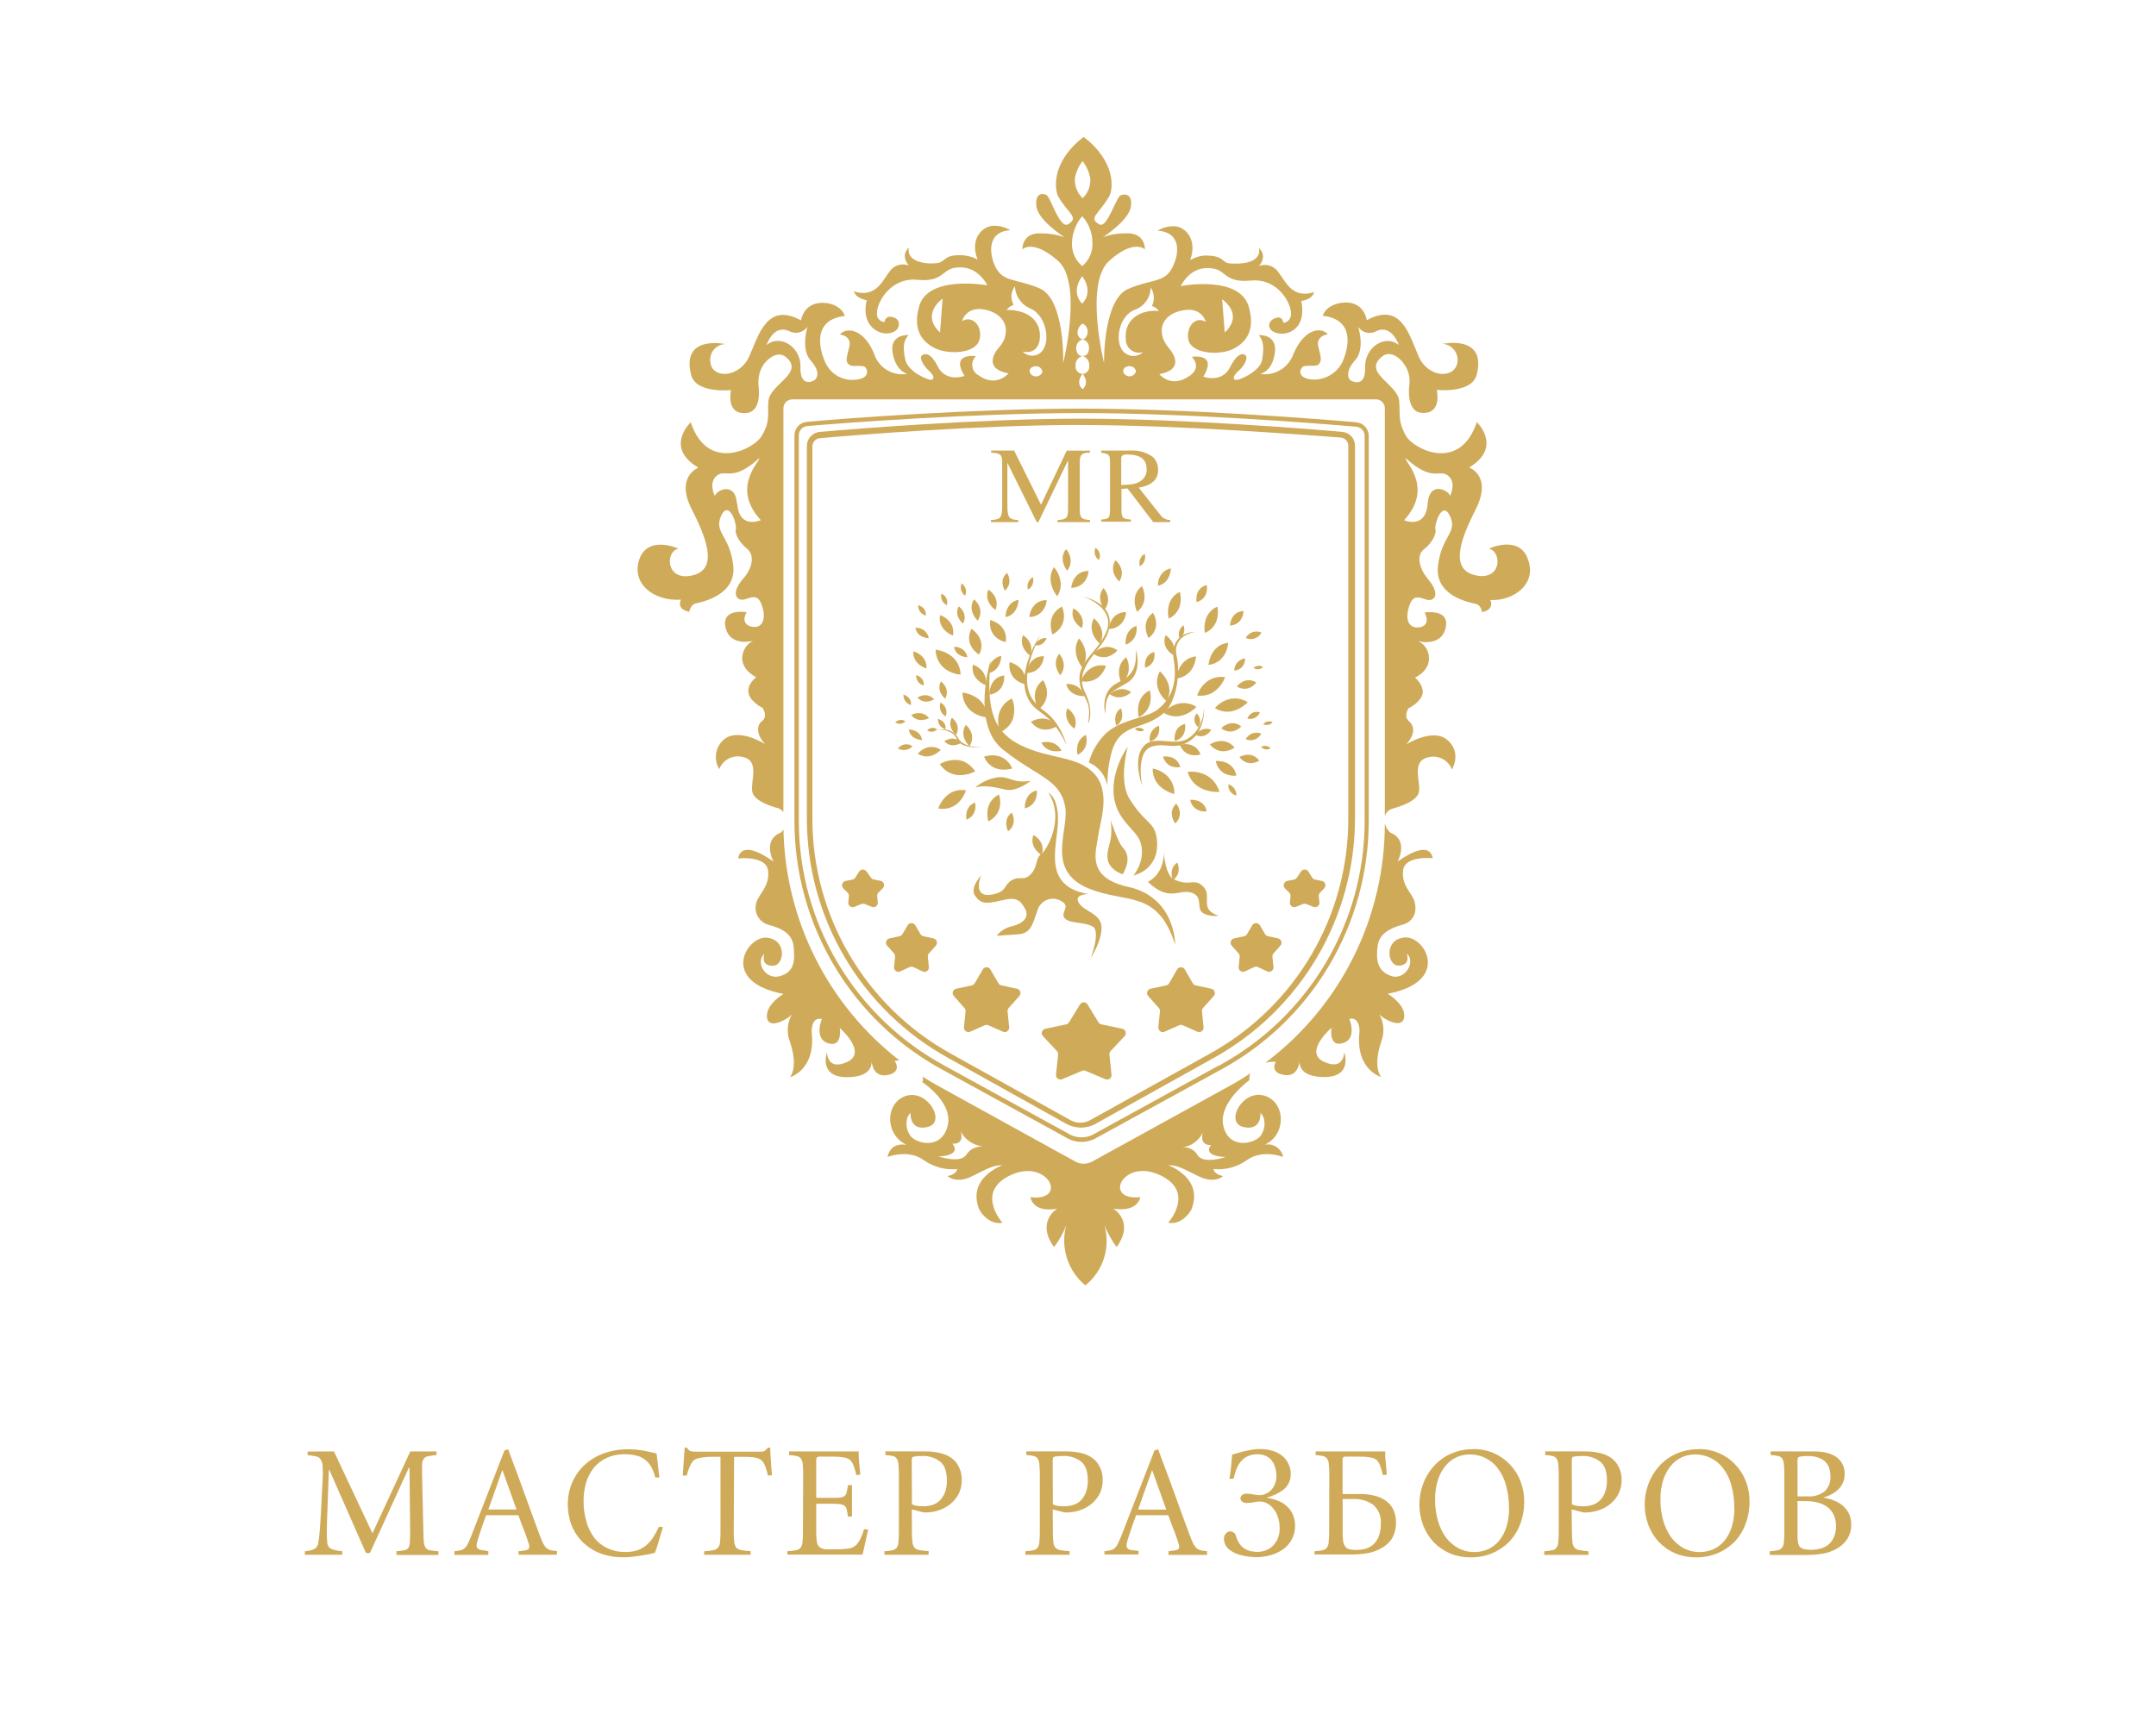 <?xml version="1.0" encoding="UTF-8"?> <svg xmlns="http://www.w3.org/2000/svg" width="488" height="388" viewBox="0 0 488 388" fill="none"> <path d="M75.59 328.61L84.3 347.15L92.87 328.61H98.81V329.43C98.183 329.483 97.558 329.57 96.94 329.69C96.745 329.706 96.556 329.763 96.384 329.855C96.212 329.948 96.061 330.076 95.94 330.23C95.69 330.603 95.551 331.04 95.54 331.49C95.54 332.043 95.54 332.823 95.54 333.83L95.83 346.83C95.83 347.83 95.89 348.63 95.94 349.2C95.973 349.65 96.121 350.084 96.37 350.46C96.626 350.756 96.982 350.948 97.37 351C97.83 351.07 98.45 351.15 99.24 351.22V352.05H89.74V351.21C90.48 351.14 91.07 351.06 91.5 350.99C91.871 350.937 92.208 350.744 92.44 350.45C92.657 350.066 92.768 349.631 92.76 349.19C92.81 348.62 92.83 347.82 92.83 346.82L92.69 332.31H92.54L83.73 351.61H82.83L74.54 332.78H74.44L74.08 342.83C74.01 344.53 73.97 345.9 73.97 346.93C73.96 347.725 73.997 348.519 74.08 349.31C74.094 349.591 74.181 349.864 74.332 350.103C74.482 350.341 74.692 350.536 74.94 350.67C75.747 350.975 76.598 351.147 77.46 351.18V352.01H69V351.21C69.746 351.176 70.478 351.003 71.16 350.7C71.403 350.559 71.609 350.362 71.76 350.126C71.912 349.889 72.004 349.62 72.03 349.34C72.182 348.516 72.289 347.685 72.35 346.85C72.45 345.75 72.54 344.3 72.64 342.5L73.03 334.94C73.093 333.991 73.093 333.039 73.03 332.09C73.045 331.536 72.907 330.99 72.63 330.51C72.526 330.32 72.383 330.154 72.211 330.023C72.039 329.892 71.841 329.799 71.63 329.75C70.971 329.606 70.303 329.509 69.63 329.46V328.64L75.59 328.61Z" fill="#CFAA59"></path> <path d="M117.37 351.21L118.52 351.06C119.2 350.99 119.59 350.84 119.71 350.6C119.782 350.408 119.812 350.203 119.8 349.998C119.788 349.793 119.734 349.593 119.64 349.41L119.32 348.41C119.17 347.97 118.99 347.47 118.78 346.89C118.57 346.31 118.32 345.71 118.06 345.06L117.34 343.06H110.03C109.93 343.3 109.81 343.64 109.67 344.06C109.53 344.48 109.36 344.96 109.16 345.47L108.66 346.98C108.49 347.48 108.35 347.93 108.23 348.31C108.086 348.734 107.976 349.169 107.9 349.61C107.849 349.876 107.877 350.15 107.98 350.4C108.11 350.597 108.299 350.747 108.52 350.83C108.84 350.948 109.179 351.009 109.52 351.01L110.54 351.21V352.04H102.86V351.21C103.44 351.14 103.86 351.06 104.27 350.99C104.618 350.905 104.938 350.733 105.2 350.49C105.51 350.193 105.755 349.836 105.92 349.44C106.16 348.96 106.44 348.33 106.75 347.54L114.17 328.42L115 328.1L117.54 334.91C118.38 337.21 119.2 339.47 119.99 341.67C120.78 343.87 121.53 345.87 122.22 347.72C122.442 348.333 122.695 348.934 122.98 349.52C123.177 349.89 123.43 350.227 123.73 350.52C124.007 350.741 124.327 350.901 124.67 350.99C125.05 351.06 125.52 351.12 126.07 351.17V352H117.37V351.21ZM110.54 341.75H116.91L113.74 332.89H113.67L110.54 341.75Z" fill="#CFAA59"></path> <path d="M148.32 334.51C148.123 333.609 147.785 332.746 147.32 331.95C146.931 331.31 146.414 330.759 145.8 330.33C145.219 329.922 144.558 329.642 143.86 329.51C143.07 329.33 142.261 329.243 141.45 329.25C139.998 329.211 138.557 329.509 137.24 330.12C136.098 330.643 135.097 331.432 134.32 332.42C133.556 333.423 132.983 334.559 132.63 335.77C132.268 337.072 132.086 338.418 132.09 339.77C132.07 341.377 132.289 342.978 132.74 344.52C133.103 345.852 133.714 347.104 134.54 348.21C135.349 349.208 136.375 350.008 137.54 350.55C138.795 351.121 140.162 351.404 141.54 351.38C142.43 351.397 143.317 351.276 144.17 351.02C144.898 350.786 145.576 350.42 146.17 349.94C146.8 349.427 147.346 348.82 147.79 348.14C148.312 347.347 148.77 346.515 149.16 345.65L150.06 345.76C149.94 346.15 149.8 346.6 149.63 347.13C149.46 347.66 149.33 348.2 149.16 348.75C148.99 349.3 148.86 349.8 148.69 350.3C148.52 350.8 148.37 351.22 148.23 351.56L147.07 351.85C146.59 351.94 146.07 352.04 145.42 352.13C144.759 352.261 144.091 352.358 143.42 352.42C142.758 352.518 142.089 352.568 141.42 352.57C139.416 352.637 137.419 352.296 135.55 351.57C134.043 350.928 132.682 349.985 131.55 348.8C130.533 347.693 129.748 346.394 129.24 344.98C128.766 343.603 128.523 342.156 128.52 340.7C128.498 338.956 128.838 337.226 129.52 335.62C130.184 334.104 131.154 332.742 132.37 331.62C133.609 330.486 135.065 329.615 136.65 329.06C138.404 328.427 140.256 328.112 142.12 328.13C143.464 328.11 144.805 328.241 146.12 328.52C147.27 328.76 148.12 328.94 148.6 329.06C148.75 330.06 148.85 330.99 148.93 331.84C149.01 332.69 149.13 333.56 149.25 334.5L148.32 334.51Z" fill="#CFAA59"></path> <path d="M166.08 346.79C166.072 347.571 166.108 348.353 166.19 349.13C166.225 349.586 166.388 350.022 166.66 350.39C166.97 350.701 167.374 350.901 167.81 350.96C168.501 351.079 169.199 351.152 169.9 351.18V352.01H159.39V351.21C160.061 351.183 160.729 351.109 161.39 350.99C161.815 350.935 162.208 350.733 162.5 350.42C162.793 350.064 162.958 349.62 162.97 349.16C163.052 348.383 163.088 347.601 163.08 346.82V329.82H161.39C160.722 329.815 160.054 329.852 159.39 329.93C158.941 329.965 158.496 330.038 158.06 330.15C157.751 330.218 157.457 330.34 157.19 330.51C157.005 330.645 156.837 330.803 156.69 330.98C156.443 331.338 156.238 331.724 156.08 332.13C155.819 332.761 155.602 333.409 155.43 334.07H154.54L154.76 330.76C154.85 329.66 154.92 328.65 154.97 327.76H155.48C155.65 328.079 155.911 328.34 156.23 328.51C156.592 328.623 156.971 328.674 157.35 328.66H172.11C172.454 328.697 172.801 328.634 173.11 328.48C173.37 328.261 173.611 328.02 173.83 327.76H174.33C174.33 328.52 174.41 329.5 174.48 330.67C174.55 331.84 174.63 332.93 174.73 333.98L173.83 334.09C173.681 333.378 173.477 332.68 173.22 332C173.072 331.552 172.838 331.137 172.53 330.78C172.161 330.407 171.686 330.155 171.17 330.06C170.314 329.893 169.442 329.819 168.57 329.84H166.16L166.08 346.79Z" fill="#CFAA59"></path> <path d="M181.79 333.83C181.802 333.059 181.769 332.287 181.69 331.52C181.68 331.061 181.541 330.614 181.29 330.23C181.039 329.92 180.683 329.714 180.29 329.65C179.733 329.531 179.168 329.458 178.6 329.43V328.61H194.36C194.36 328.75 194.36 329.01 194.36 329.4C194.36 329.79 194.41 330.23 194.43 330.73C194.45 331.23 194.53 331.73 194.58 332.28C194.63 332.83 194.67 333.36 194.72 333.86L193.82 333.97C193.682 333.246 193.478 332.536 193.21 331.85C193.06 331.412 192.826 331.007 192.52 330.66C192.148 330.303 191.671 330.076 191.16 330.01C190.303 329.845 189.432 329.772 188.56 329.79H185.83C185.505 329.746 185.176 329.81 184.89 329.97C184.76 330.265 184.712 330.59 184.75 330.91V339.12H188.38C189.15 339.12 189.75 339.12 190.18 339.05C190.54 339.025 190.887 338.901 191.18 338.69C191.437 338.467 191.604 338.157 191.65 337.82C191.75 337.44 191.84 336.91 191.94 336.24H192.84V343.37H191.94C191.84 342.69 191.75 342.17 191.65 341.78C191.605 341.445 191.437 341.139 191.18 340.92C190.887 340.709 190.54 340.584 190.18 340.56C189.584 340.477 188.982 340.44 188.38 340.45H184.75V346.82C184.732 347.627 184.792 348.434 184.93 349.23C185.011 349.695 185.269 350.111 185.65 350.39C186.092 350.632 186.586 350.766 187.09 350.78C187.74 350.78 188.48 350.78 189.32 350.78C190.236 350.787 191.152 350.727 192.06 350.6C192.738 350.511 193.369 350.206 193.86 349.73C194.221 349.32 194.524 348.862 194.76 348.37C195.082 347.669 195.356 346.948 195.58 346.21L196.48 346.31C196.48 346.58 196.35 346.97 196.23 347.5C196.11 348.03 196.02 348.58 195.87 349.16C195.72 349.74 195.63 350.29 195.51 350.81C195.39 351.33 195.3 351.73 195.22 351.97H178.22V351.21C178.858 351.183 179.493 351.109 180.12 350.99C180.535 350.93 180.916 350.729 181.2 350.42C181.47 350.053 181.623 349.614 181.64 349.16C181.717 348.382 181.751 347.601 181.74 346.82L181.79 333.83Z" fill="#CFAA59"></path> <path d="M206.41 340.59C206.73 340.737 207.065 340.847 207.41 340.92C207.96 340.997 208.515 341.033 209.07 341.03C209.679 341.023 210.284 340.935 210.87 340.77C211.497 340.608 212.076 340.3 212.56 339.87C213.1 339.364 213.529 338.751 213.82 338.07C214.186 337.145 214.356 336.154 214.32 335.16C214.32 333.16 213.83 331.79 212.85 330.95C211.628 330.005 210.101 329.542 208.56 329.65C208.139 329.64 207.717 329.664 207.3 329.72C207.094 329.737 206.889 329.774 206.69 329.83C206.633 329.852 206.582 329.886 206.539 329.929C206.496 329.972 206.462 330.023 206.44 330.08C206.378 330.315 206.354 330.558 206.37 330.8L206.41 340.59ZM206.41 346.79C206.396 347.572 206.433 348.353 206.52 349.13C206.552 349.585 206.711 350.021 206.98 350.39C207.295 350.7 207.702 350.899 208.14 350.96C208.818 351.078 209.503 351.152 210.19 351.18V352.01H200.19V351.21C200.781 351.181 201.37 351.108 201.95 350.99C202.343 350.933 202.7 350.729 202.95 350.42C203.197 350.045 203.335 349.609 203.35 349.16C203.432 348.383 203.468 347.601 203.46 346.82V333.82C203.47 333.048 203.433 332.277 203.35 331.51C203.34 331.051 203.201 330.604 202.95 330.22C202.737 329.917 202.414 329.709 202.05 329.64C201.507 329.523 200.955 329.45 200.4 329.42V328.6H209.4C210.514 328.587 211.625 328.708 212.71 328.96C213.671 329.152 214.58 329.544 215.38 330.11C216.088 330.629 216.655 331.316 217.03 332.11C217.49 333.024 217.713 334.038 217.68 335.06C217.707 336.093 217.499 337.119 217.07 338.06C216.675 338.878 216.125 339.612 215.45 340.22C214.795 340.824 214.04 341.312 213.22 341.66C212.405 342.014 211.542 342.246 210.66 342.35C210.375 342.393 210.088 342.417 209.8 342.42H209.04L206.38 341.73L206.41 346.79Z" fill="#CFAA59"></path> <path d="M238.31 340.59C238.63 340.737 238.966 340.847 239.31 340.92C239.86 340.997 240.415 341.033 240.97 341.03C241.579 341.023 242.184 340.935 242.77 340.77C243.397 340.608 243.976 340.3 244.46 339.87C245 339.364 245.429 338.751 245.72 338.07C246.086 337.145 246.256 336.154 246.22 335.16C246.22 333.16 245.73 331.79 244.75 330.95C243.528 330.005 242.001 329.542 240.46 329.65C240.039 329.64 239.618 329.664 239.2 329.72C238.994 329.737 238.789 329.774 238.59 329.83C238.533 329.852 238.482 329.886 238.439 329.929C238.396 329.972 238.362 330.023 238.34 330.08C238.278 330.315 238.255 330.558 238.27 330.8L238.31 340.59ZM238.31 346.79C238.297 347.572 238.333 348.353 238.42 349.13C238.452 349.585 238.612 350.021 238.88 350.39C239.196 350.7 239.602 350.899 240.04 350.96C240.718 351.078 241.403 351.152 242.09 351.18V352.01H232.09V351.21C232.681 351.181 233.27 351.108 233.85 350.99C234.243 350.933 234.6 350.729 234.85 350.42C235.097 350.045 235.235 349.609 235.25 349.16C235.332 348.383 235.368 347.601 235.36 346.82V333.82C235.37 333.048 235.333 332.277 235.25 331.51C235.24 331.051 235.101 330.604 234.85 330.22C234.637 329.917 234.314 329.709 233.95 329.64C233.407 329.523 232.855 329.45 232.3 329.42V328.6H241.3C242.414 328.587 243.525 328.708 244.61 328.96C245.571 329.152 246.48 329.544 247.28 330.11C247.988 330.629 248.556 331.316 248.93 332.11C249.39 333.024 249.613 334.038 249.58 335.06C249.607 336.093 249.399 337.119 248.97 338.06C248.575 338.878 248.025 339.612 247.35 340.22C246.695 340.824 245.941 341.312 245.12 341.66C244.305 342.014 243.443 342.246 242.56 342.35C242.275 342.393 241.988 342.417 241.7 342.42H240.94L238.28 341.73L238.31 346.79Z" fill="#CFAA59"></path> <path d="M264.48 351.21L265.63 351.06C266.3 350.99 266.7 350.84 266.82 350.6C266.889 350.407 266.919 350.202 266.907 349.998C266.894 349.793 266.841 349.593 266.75 349.41L266.42 348.41C266.28 347.97 266.1 347.47 265.88 346.89C265.66 346.31 265.43 345.71 265.16 345.06L264.44 343.06H257.14C257.04 343.3 256.92 343.64 256.78 344.06C256.64 344.48 256.46 344.96 256.27 345.47L255.77 346.98C255.6 347.48 255.46 347.93 255.34 348.31C255.196 348.734 255.086 349.169 255.01 349.61C254.956 349.875 254.98 350.149 255.08 350.4C255.21 350.597 255.399 350.747 255.62 350.83C255.941 350.947 256.279 351.007 256.62 351.01L257.7 351.12V351.95H249.99V351.21C250.57 351.14 250.99 351.06 251.4 350.99C251.748 350.905 252.068 350.733 252.33 350.49C252.64 350.193 252.885 349.836 253.05 349.44C253.29 348.96 253.57 348.33 253.88 347.54L261.3 328.42L262.12 328.1L264.68 334.94C265.52 337.24 266.34 339.5 267.13 341.7C267.92 343.9 268.66 345.9 269.36 347.75C269.581 348.363 269.835 348.964 270.12 349.55C270.317 349.92 270.57 350.257 270.87 350.55C271.147 350.771 271.467 350.931 271.81 351.02C272.19 351.09 272.66 351.15 273.21 351.2V352.03H264.5L264.48 351.21ZM257.6 341.78H263.98L260.81 332.92H260.74L257.6 341.78Z" fill="#CFAA59"></path> <path d="M289.62 345.78C289.631 344.969 289.496 344.162 289.22 343.4C289.013 342.729 288.673 342.106 288.22 341.57C287.84 341.081 287.363 340.676 286.82 340.38C286.313 340.097 285.741 339.949 285.16 339.95C284.675 339.956 284.192 340.017 283.72 340.13C283.305 340.212 282.883 340.259 282.46 340.27H282.03C281.701 340.279 281.38 340.165 281.13 339.95C281.023 339.861 280.936 339.752 280.874 339.628C280.812 339.504 280.777 339.368 280.77 339.23C280.773 339.091 280.807 338.954 280.869 338.829C280.931 338.705 281.02 338.596 281.13 338.51C281.376 338.287 281.699 338.169 282.03 338.18H282.46C282.899 338.193 283.334 338.253 283.76 338.36C284.221 338.452 284.69 338.503 285.16 338.51C285.609 338.506 286.052 338.407 286.46 338.22C286.918 338.027 287.333 337.745 287.68 337.39C288.056 337.009 288.352 336.557 288.55 336.06C288.801 335.479 288.923 334.852 288.91 334.22C288.927 333.461 288.805 332.705 288.55 331.99C288.359 331.417 288.053 330.89 287.65 330.44C287.281 330.043 286.826 329.735 286.32 329.54C285.802 329.347 285.253 329.248 284.7 329.25C283.894 329.223 283.093 329.384 282.36 329.72C281.772 330 281.254 330.407 280.84 330.91C280.419 331.442 280.082 332.036 279.84 332.67C279.6 333.35 279.38 334.05 279.19 334.8H278.25C278.32 334.51 278.4 334.11 278.47 333.61C278.54 333.11 278.6 332.61 278.65 332.06C278.7 331.51 278.74 330.99 278.79 330.51C278.84 330.03 278.88 329.61 278.9 329.33L280.05 329L281.42 328.61L281.96 328.5C282.256 328.422 282.557 328.362 282.86 328.32C283.22 328.25 283.59 328.19 283.98 328.14C284.385 328.091 284.792 328.068 285.2 328.07C286.177 328.052 287.151 328.198 288.08 328.5C288.883 328.731 289.631 329.123 290.28 329.65C290.867 330.136 291.333 330.752 291.64 331.45C291.983 332.132 292.158 332.886 292.15 333.65C292.179 334.373 292.03 335.092 291.716 335.744C291.402 336.396 290.933 336.961 290.35 337.39C289.265 338.145 288.057 338.707 286.78 339.05V339.12C287.593 339.237 288.391 339.441 289.16 339.73C289.895 339.998 290.573 340.402 291.16 340.92C291.776 341.442 292.267 342.094 292.6 342.83C292.994 343.752 293.177 344.751 293.133 345.753C293.09 346.755 292.822 347.735 292.35 348.62C291.861 349.497 291.177 350.249 290.35 350.82C289.493 351.405 288.543 351.841 287.54 352.11C286.498 352.4 285.422 352.548 284.34 352.55C283.271 352.542 282.207 352.408 281.17 352.15C280.213 351.964 279.304 351.583 278.5 351.03C278.038 350.718 277.657 350.299 277.39 349.81C277.16 349.35 277.037 348.844 277.03 348.33C277.03 347.919 277.184 347.523 277.46 347.22C277.576 347.063 277.727 346.936 277.9 346.847C278.074 346.759 278.265 346.712 278.46 346.71C278.736 346.707 279.004 346.799 279.22 346.97C279.47 347.122 279.649 347.366 279.72 347.65C279.896 348.304 280.176 348.925 280.55 349.49C280.847 349.929 281.228 350.307 281.67 350.6C282.081 350.861 282.529 351.056 283 351.18C283.486 351.27 283.977 351.331 284.47 351.36C285.018 351.372 285.565 351.298 286.09 351.14C286.707 350.965 287.284 350.673 287.79 350.28C288.349 349.802 288.802 349.213 289.12 348.55C289.506 347.679 289.691 346.732 289.66 345.78" fill="#CFAA59"></path> <path d="M300.88 333.83C300.889 333.058 300.853 332.287 300.77 331.52C300.76 331.061 300.621 330.614 300.37 330.23C300.137 329.929 299.803 329.723 299.43 329.65C298.887 329.532 298.335 329.459 297.78 329.43V328.61H313.54C313.54 328.75 313.54 329.01 313.54 329.4C313.54 329.79 313.54 330.23 313.62 330.73C313.7 331.23 313.71 331.73 313.76 332.28C313.81 332.83 313.85 333.36 313.9 333.86L313 333.97C312.867 333.245 312.662 332.535 312.39 331.85C312.24 331.414 312.009 331.011 311.71 330.66C311.332 330.305 310.853 330.078 310.34 330.01C309.487 329.845 308.619 329.772 307.75 329.79H305.26C304.997 329.776 304.733 329.776 304.47 329.79C304.314 329.781 304.161 329.831 304.04 329.93C303.955 330.047 303.903 330.185 303.89 330.33C303.877 330.57 303.877 330.81 303.89 331.05V338.25H307.78C309.023 338.229 310.262 338.387 311.46 338.72C312.395 338.978 313.264 339.431 314.01 340.05C314.667 340.579 315.176 341.267 315.49 342.05C315.874 343.048 316.04 344.116 315.978 345.184C315.916 346.251 315.627 347.293 315.13 348.24C314.556 349.152 313.762 349.906 312.82 350.43C311.845 351.01 310.775 351.413 309.66 351.62C308.4 351.847 307.121 351.958 305.84 351.95H297.54V351.21C298.135 351.181 298.726 351.107 299.31 350.99C299.701 350.926 300.056 350.724 300.31 350.42C300.576 350.052 300.726 349.613 300.74 349.16C300.822 348.383 300.858 347.601 300.85 346.82L300.88 333.83ZM307.28 350.89C307.941 350.89 308.598 350.793 309.23 350.6C309.862 350.4 310.441 350.058 310.92 349.6C311.447 349.085 311.853 348.46 312.11 347.77C312.413 346.879 312.559 345.941 312.54 345C312.61 344.203 312.494 343.4 312.201 342.656C311.908 341.911 311.445 341.245 310.85 340.71C309.493 339.758 307.855 339.289 306.2 339.38H303.9V346.83C303.889 347.528 303.925 348.227 304.01 348.92C304.075 349.388 304.257 349.831 304.54 350.21C304.8 350.508 305.152 350.712 305.54 350.79C306.121 350.892 306.71 350.939 307.3 350.93" fill="#CFAA59"></path> <path d="M333.54 328.07C335.05 328.056 336.546 328.349 337.94 328.93C339.305 329.489 340.54 330.323 341.57 331.38C342.648 332.442 343.496 333.715 344.06 335.12C344.694 336.661 345.01 338.314 344.99 339.98C345.01 341.74 344.695 343.488 344.06 345.13C343.504 346.622 342.646 347.984 341.54 349.13C340.432 350.226 339.121 351.095 337.68 351.69C336.161 352.3 334.537 352.606 332.9 352.59C331.282 352.607 329.678 352.301 328.18 351.69C326.807 351.091 325.562 350.236 324.51 349.17C323.483 348.058 322.675 346.762 322.13 345.35C321.549 343.834 321.258 342.223 321.27 340.6C321.273 339.066 321.54 337.543 322.06 336.1C322.579 334.63 323.373 333.273 324.4 332.1C325.455 330.88 326.757 329.898 328.22 329.22C329.886 328.451 331.705 328.072 333.54 328.11V328.07ZM341.54 341.35C341.566 339.612 341.337 337.881 340.86 336.21C340.497 334.843 339.872 333.559 339.02 332.43C338.284 331.436 337.32 330.634 336.21 330.09C335.101 329.552 333.882 329.279 332.65 329.29C331.615 329.292 330.593 329.514 329.65 329.94C328.687 330.394 327.839 331.061 327.17 331.89C326.394 332.851 325.807 333.95 325.44 335.13C325.008 336.563 324.802 338.054 324.83 339.55C324.816 341.169 325.035 342.783 325.48 344.34C325.863 345.683 326.472 346.951 327.28 348.09C328.038 349.089 328.994 349.92 330.09 350.53C331.115 351.054 332.241 351.349 333.391 351.393C334.541 351.438 335.687 351.232 336.75 350.79C337.72 350.346 338.58 349.694 339.27 348.88C340.032 347.957 340.606 346.893 340.96 345.75C341.393 344.324 341.599 342.839 341.57 341.35" fill="#CFAA59"></path> <path d="M355.8 340.59C356.12 340.737 356.455 340.847 356.8 340.92C357.35 340.996 357.905 341.033 358.46 341.03C359.069 341.024 359.674 340.937 360.26 340.77C360.887 340.608 361.466 340.3 361.95 339.87C362.496 339.369 362.926 338.755 363.21 338.07C363.58 337.146 363.753 336.155 363.72 335.16C363.72 333.16 363.23 331.79 362.24 330.95C361.022 330.004 359.498 329.541 357.96 329.65C357.539 329.64 357.118 329.664 356.7 329.72C356.49 329.736 356.283 329.773 356.08 329.83C356.023 329.852 355.972 329.886 355.929 329.929C355.886 329.972 355.852 330.023 355.83 330.08C355.768 330.315 355.745 330.558 355.76 330.8L355.8 340.59ZM355.8 346.79C355.792 347.571 355.828 348.353 355.91 349.13C355.945 349.586 356.108 350.023 356.38 350.39C356.69 350.701 357.094 350.901 357.53 350.96C358.194 351.086 358.865 351.17 359.54 351.21V352.04H349.54V351.21C350.131 351.181 350.72 351.108 351.3 350.99C351.694 350.935 352.052 350.731 352.3 350.42C352.547 350.045 352.685 349.609 352.7 349.16C352.782 348.383 352.818 347.601 352.81 346.82V333.82C352.82 333.048 352.783 332.277 352.7 331.51C352.69 331.051 352.551 330.604 352.3 330.22C352.09 329.919 351.771 329.711 351.41 329.64C350.863 329.523 350.308 329.449 349.75 329.42V328.6H358.75C359.867 328.588 360.982 328.709 362.07 328.96C363.027 329.154 363.933 329.545 364.73 330.11C365.441 330.628 366.012 331.315 366.39 332.11C366.845 333.025 367.068 334.038 367.04 335.06C367.064 336.094 366.852 337.12 366.42 338.06C366.025 338.878 365.475 339.612 364.8 340.22C364.147 340.827 363.392 341.314 362.57 341.66C361.755 342.014 360.892 342.246 360.01 342.35C359.725 342.394 359.438 342.417 359.15 342.42H358.39L355.73 341.73L355.8 346.79Z" fill="#CFAA59"></path> <path d="M384.54 328.07C386.05 328.056 387.546 328.349 388.94 328.93C390.305 329.489 391.54 330.323 392.57 331.38C393.648 332.442 394.496 333.715 395.06 335.12C395.694 336.661 396.01 338.314 395.99 339.98C396.01 341.74 395.695 343.488 395.06 345.13C394.504 346.622 393.646 347.984 392.54 349.13C391.434 350.223 390.126 351.093 388.69 351.69C387.167 352.299 385.54 352.605 383.9 352.59C382.282 352.607 380.678 352.301 379.18 351.69C377.809 351.089 376.563 350.234 375.51 349.17C374.483 348.058 373.675 346.762 373.13 345.35C372.549 343.834 372.258 342.223 372.27 340.6C372.273 339.066 372.54 337.543 373.06 336.1C373.579 334.63 374.373 333.273 375.4 332.1C376.455 330.88 377.757 329.898 379.22 329.22C380.886 328.451 382.705 328.072 384.54 328.11V328.07ZM392.54 341.35C392.566 339.612 392.337 337.881 391.86 336.21C391.501 334.841 390.876 333.557 390.02 332.43C389.284 331.436 388.32 330.634 387.21 330.09C386.101 329.552 384.882 329.279 383.65 329.29C382.615 329.292 381.593 329.514 380.65 329.94C379.687 330.394 378.839 331.061 378.17 331.89C377.398 332.854 376.812 333.952 376.44 335.13C376.008 336.563 375.802 338.054 375.83 339.55C375.816 341.169 376.035 342.783 376.48 344.34C376.863 345.683 377.472 346.951 378.28 348.09C379.038 349.089 379.994 349.92 381.09 350.53C382.115 351.054 383.241 351.349 384.391 351.393C385.541 351.438 386.687 351.232 387.75 350.79C388.72 350.346 389.58 349.694 390.27 348.88C391.032 347.957 391.606 346.893 391.96 345.75C392.393 344.324 392.599 342.839 392.57 341.35" fill="#CFAA59"></path> <path d="M410.39 328.61C411.443 328.58 412.495 328.687 413.52 328.93C414.278 329.121 414.998 329.439 415.65 329.87C416.276 330.323 416.777 330.927 417.104 331.627C417.431 332.327 417.575 333.099 417.52 333.87C417.537 334.596 417.361 335.314 417.01 335.95C416.715 336.537 416.299 337.055 415.79 337.47C415.319 337.87 414.798 338.206 414.24 338.47C413.786 338.714 413.302 338.895 412.8 339.01V339.09C413.604 339.204 414.39 339.419 415.14 339.73C415.871 340.006 416.548 340.409 417.14 340.92C417.709 341.426 418.174 342.037 418.51 342.72C418.854 343.476 419.025 344.3 419.01 345.13C419.045 346.301 418.732 347.457 418.11 348.45C417.484 349.379 416.643 350.143 415.66 350.68C414.693 351.2 413.65 351.565 412.57 351.76C411.32 351.959 410.056 352.056 408.79 352.05H400.58V351.21C401.171 351.181 401.76 351.108 402.34 350.99C402.733 350.931 403.089 350.728 403.34 350.42C403.611 350.055 403.761 349.615 403.77 349.16C403.857 348.383 403.894 347.602 403.88 346.82V333.82C403.895 333.048 403.858 332.277 403.77 331.51C403.763 331.052 403.628 330.605 403.38 330.22C403.167 329.917 402.844 329.709 402.48 329.64C401.92 329.521 401.352 329.447 400.78 329.42V328.6L410.39 328.61ZM406.86 338.79H409.13C410.524 338.898 411.909 338.488 413.02 337.64C413.467 337.195 413.814 336.66 414.036 336.07C414.259 335.48 414.352 334.849 414.31 334.22C414.308 333.673 414.237 333.129 414.1 332.6C413.959 332.054 413.688 331.549 413.31 331.13C412.89 330.655 412.357 330.294 411.76 330.08C410.934 329.765 410.053 329.619 409.17 329.65C408.726 329.639 408.281 329.662 407.84 329.72C407.62 329.753 407.403 329.803 407.19 329.87C407.131 329.89 407.077 329.923 407.033 329.966C406.988 330.01 406.953 330.062 406.93 330.12C406.87 330.342 406.847 330.571 406.86 330.8V338.79ZM406.86 339.84V347.69C406.856 348.206 406.892 348.721 406.97 349.23C407.026 349.595 407.174 349.939 407.4 350.23C407.678 350.492 408.025 350.669 408.4 350.74C408.92 350.843 409.45 350.89 409.98 350.88C410.697 350.882 411.41 350.784 412.1 350.59C412.77 350.427 413.391 350.107 413.912 349.657C414.434 349.206 414.841 348.639 415.1 348C415.432 347.227 415.592 346.391 415.57 345.55C415.589 344.674 415.419 343.804 415.07 343C414.75 342.305 414.266 341.698 413.66 341.23C413.042 340.753 412.329 340.413 411.57 340.23C410.729 339.983 409.856 339.861 408.98 339.87L406.86 339.84Z" fill="#CFAA59"></path> <path d="M202.66 240.37C202.66 240.37 201.66 240.21 203.58 240.07C195.593 233.869 189.091 225.963 184.55 216.929C180.008 207.894 177.542 197.96 177.33 187.85C177.12 188.105 176.893 188.346 176.65 188.57C176.65 188.57 172.6 189.73 175.06 195.08C175.06 195.08 167.98 189.58 167.06 194.36C167.06 194.36 173.42 193.63 173.85 197.1C174.28 200.57 171.85 202.31 171.25 204.19C171.064 204.712 170.989 205.266 171.029 205.819C171.068 206.371 171.222 206.909 171.481 207.399C171.739 207.889 172.097 208.32 172.53 208.664C172.964 209.008 173.465 209.259 174 209.4C176.74 210.13 179.34 211.28 179.63 214.32C179.92 217.36 179.92 219.97 176.63 220.98C173.34 221.99 170.85 217.98 173.02 215.91C173.02 215.91 172.02 218.52 174.75 218.66C177.64 218.81 178.22 212.73 173.59 212.3C168.96 211.87 162.76 222.3 177.35 225.03C177.35 225.03 173.35 227.34 173.59 230.24C173.83 233.14 177.78 230.96 178.8 230.09L179.23 229.66C178.704 230.601 178.393 231.647 178.319 232.722C178.244 233.797 178.409 234.876 178.8 235.88C180.8 241.81 178.8 243.88 178.8 243.88C178.8 243.88 184.72 242.29 183.71 233.61C183.71 233.61 183.56 230.13 186.02 230.71C186.02 230.71 184.14 235.2 187.47 236.21C190.8 237.22 190.07 232.74 190.07 232.74C190.07 232.74 196.42 238.24 191.8 240.41C187.18 242.58 187.18 238.24 187.18 238.24C187.18 238.24 185.18 243.88 191.66 243.88C196.86 243.88 197.29 241.42 197.29 240.41C197.43 241.41 198.01 243.88 200.76 243.41C204.22 242.84 202.64 240.41 202.64 240.41" fill="#CFAA59"></path> <path d="M345.69 126.21C343.52 121.15 337.02 124.21 337.02 124.21C340.02 124.94 339.91 131.45 334.13 130.29C328.35 129.13 330.13 122.91 333.99 115.39C337.89 107.72 332.54 105.84 332.54 105.84C340.2 101.21 334.28 95.57 334.28 95.57C330.38 107.14 319.97 101.64 318.28 98.75C316.28 95.28 316.98 93.68 316.69 90.75C316.4 86.99 308.31 84.39 312.79 80.75C314.52 79.3 316.69 80.75 317.85 82.48C318.799 83.825 319.209 85.477 319 87.11C318.71 89.28 318.86 93.34 321.89 93.48C326.51 93.77 325.21 88.27 325.21 88.27C325.21 88.27 333.02 89.14 334.21 84.94C336.67 75.68 326.55 77.85 326.55 77.85C327.053 77.887 327.542 78.027 327.987 78.263C328.433 78.499 328.824 78.824 329.137 79.219C329.45 79.614 329.678 80.069 329.806 80.556C329.934 81.044 329.959 81.552 329.88 82.05C329.3 85.81 323.23 85.67 321.06 80.6C318.89 75.53 317.06 68.31 309.36 72.5C309.36 72.5 308.78 67.73 303.44 68.59C299.97 69.17 299.39 71.49 299.39 71.49C306.91 72.36 305.17 79.01 303.87 81.91C303.235 83.216 302.218 84.298 300.953 85.013C299.689 85.727 298.237 86.04 296.79 85.91C294.34 85.62 293.9 84.32 294.62 83.3C295.34 82.28 297.8 83.3 298.53 82.43C299.26 81.56 298.96 80.84 298.38 78.43C297.8 76.02 300.55 75.68 300.55 75.68C298.81 73.8 295.06 74.68 292.75 80.17C292.218 81.678 291.174 82.952 289.801 83.77C288.427 84.589 286.81 84.9 285.23 84.65C285.23 84.65 287.98 84.22 288.56 79.88C289.14 75.54 284.94 75.88 284.94 75.88C286.1 77.33 286.1 79.06 285.67 81.52C285.24 83.98 280.61 86.15 279.74 86.01C278.87 85.87 279.17 85.01 280.47 83.84C281.77 82.67 282.34 81.23 282.06 80.65C281.78 80.07 280.32 79.35 278.44 83.11C276.56 86.87 272.37 85.28 272.37 85.28C275.7 79.78 269.77 80.8 269.77 80.8C269.77 80.8 272.23 83.11 269.2 85.14C265.01 88.03 262.41 84.7 262.41 84.7C268.04 83.7 265.73 80.07 264.41 78.63C263.939 78.016 263.549 77.344 263.25 76.63C262.1 73.16 264.41 70.84 267.73 70.27C272.07 69.4 272.93 72.87 272.93 72.87C270.77 71.57 268.6 73.59 268.93 76.63C269.36 80.1 275.72 80.54 278.93 79.09C281.67 77.79 284.27 75.18 282.68 69.54C280.68 62.16 267.22 64.77 267.22 64.77C268.81 62.02 270.98 60.28 274.45 60.77C277.63 61.2 277.19 64.09 283.12 63.52C289.33 62.94 292.22 68.72 292.22 70.89C292.22 73.06 290.48 73.07 290.48 73.07C290.48 73.07 290.34 71.62 289.04 71.91C287.74 72.2 286.87 73.21 287.45 74.37C288.03 75.53 291.21 76.37 293.37 74.22C295.53 72.07 294.53 68.15 294.53 68.15C297.28 67.71 297.42 66.15 297.42 66.15C292.36 67.74 290.92 63.55 289.18 61.38C288.696 60.765 288.029 60.322 287.275 60.113C286.522 59.904 285.721 59.942 284.99 60.22C286.99 57.76 284.99 56.17 284.99 56.17C285.57 59.93 279.99 59.78 278.35 59.64C276.71 59.5 276.9 58.05 273.87 57.9C272.307 57.72 270.729 58.073 269.39 58.9C271.12 54.12 268.23 51.37 265.92 51.23C264.55 51.168 263.192 51.516 262.02 52.23C267.08 52.52 266.93 56.86 265.78 59.61C264.04 64.24 261.15 62.94 255.38 65.4C249.61 67.86 249.9 82.21 249.9 82.21C249.9 82.21 245.42 64.13 251.06 59.06C256.7 53.99 259.15 56.46 259.15 56.46C259.15 56.46 259.29 52.55 254.81 52.84C253.038 52.805 251.275 53.1 249.61 53.71C249.61 53.71 255.53 49.95 255.97 46.77C256.41 43.59 254.23 43.87 253.51 44.31C252.51 45.18 250.51 51.69 248.89 50.82C246.14 49.37 248.74 48.5 251.06 44.45C251.92 43 252.79 36.78 245.28 31C237.76 36.78 238.78 43 239.5 44.45C241.81 48.45 244.41 49.23 241.67 50.82C239.93 51.69 237.91 45.18 237.04 44.31C236.46 43.73 234.15 43.31 234.59 46.77C235.02 49.95 240.94 53.71 240.94 53.71C239.269 53.124 237.51 52.83 235.74 52.84C231.26 52.55 231.41 56.46 231.41 56.46C231.41 56.46 233.72 54 239.5 59.06C245.13 64.13 240.65 82.21 240.65 82.21C240.65 82.21 241.09 67.75 235.31 65.29C229.53 62.83 226.64 64.13 224.91 59.5C223.91 56.75 223.75 52.41 228.66 52.12C227.489 51.404 226.131 51.056 224.76 51.12C222.3 51.26 219.42 54.12 221.29 58.79C219.923 58.036 218.368 57.69 216.81 57.79C213.81 57.79 213.92 59.24 212.34 59.53C210.76 59.82 205.11 59.82 205.69 56.06C205.69 56.06 203.69 57.65 205.69 60.11C204.97 59.834 204.182 59.792 203.437 59.99C202.693 60.187 202.029 60.614 201.54 61.21C199.81 63.38 198.36 67.57 193.3 65.98C193.3 65.98 193.45 67.43 196.19 67.98C196.19 67.98 195.04 71.74 197.35 74.05C199.66 76.36 202.7 75.5 203.27 74.2C203.84 72.9 203.13 71.88 201.68 71.74C201.507 71.701 201.327 71.701 201.153 71.742C200.98 71.782 200.818 71.861 200.68 71.972C200.541 72.084 200.43 72.225 200.354 72.386C200.278 72.546 200.239 72.722 200.24 72.9C199.974 72.896 199.712 72.832 199.473 72.715C199.235 72.597 199.025 72.428 198.86 72.219C198.694 72.011 198.577 71.768 198.516 71.509C198.456 71.25 198.454 70.98 198.51 70.72C198.51 68.55 201.51 62.77 207.61 63.35C213.53 63.92 213.1 61.03 216.28 60.6C219.46 60.17 221.91 61.75 223.5 64.6C223.5 64.6 210.06 62.14 208.04 69.37C206.45 75.01 209.04 77.62 211.8 78.92C214.98 80.37 221.33 80.08 221.8 76.46C222.23 73.46 219.92 71.4 217.75 72.7C217.75 72.7 218.62 69.23 222.95 70.1C226.28 70.82 228.44 73.1 227.43 76.46C227.185 77.197 226.794 77.877 226.28 78.46C224.98 79.9 222.66 83.52 228.28 84.53C228.28 84.53 225.53 87.86 221.49 84.97C221.112 84.769 220.787 84.482 220.542 84.13C220.297 83.779 220.14 83.374 220.083 82.949C220.026 82.525 220.072 82.093 220.216 81.689C220.36 81.286 220.598 80.923 220.91 80.63C220.91 80.63 214.99 79.76 218.31 85.11C218.31 85.11 214.12 86.7 212.24 82.94C210.36 79.18 208.87 80.21 208.54 80.63C208.21 81.05 208.83 82.63 210.13 83.82C211.43 85.01 211.57 85.7 210.85 85.99C209.98 86.13 205.5 84.11 204.93 81.5C204.36 78.89 204.35 77.31 205.65 75.86C205.65 75.86 201.31 75.57 202.04 79.86C202.77 84.15 205.36 84.63 205.36 84.63C203.792 84.912 202.174 84.621 200.803 83.809C199.432 82.998 198.398 81.721 197.89 80.21C195.72 74.71 191.82 73.84 190.09 75.72C190.09 75.72 192.83 76.01 192.25 78.47C191.67 80.93 191.25 81.8 192.11 82.47C192.83 83.34 195.43 82.33 196.01 83.34C196.59 84.35 196.3 85.66 193.84 85.95C192.384 86.155 190.901 85.875 189.621 85.151C188.341 84.428 187.336 83.303 186.76 81.95C185.46 79.05 183.76 72.4 191.24 71.53C191.24 71.53 190.66 69.21 187.24 68.63C181.89 67.91 181.31 72.54 181.31 72.54C173.65 68.35 171.78 75.72 169.61 80.64C167.44 85.56 161.23 85.85 160.8 82.09C160.708 81.591 160.724 81.079 160.846 80.587C160.968 80.096 161.194 79.635 161.508 79.238C161.823 78.84 162.218 78.514 162.669 78.282C163.119 78.049 163.614 77.916 164.12 77.89C164.12 77.89 154.01 75.72 156.46 84.98C157.62 89.18 165.46 88.31 165.46 88.31C165.46 88.31 164.16 93.81 168.78 93.52C171.96 93.38 171.96 89.32 171.67 87.15C171.538 85.521 171.945 83.894 172.83 82.52C174.13 80.79 176.15 79.52 177.83 80.79C182.31 84.41 174.22 87.01 173.93 90.79C173.64 93.68 174.51 95.28 172.34 98.79C170.76 101.54 160.21 107.18 156.34 95.61C156.34 95.61 150.27 101.25 158.07 105.88C158.07 105.88 152.73 107.88 156.63 115.43C160.53 122.98 162.26 129.17 156.48 130.33C150.7 131.49 150.54 124.91 153.54 124.21C153.54 124.21 147.04 121.21 144.87 126.21C142.56 131.85 147.76 136.21 154.12 135.76C154.12 135.76 152.96 137.93 156 138.51C156 138.51 156.29 136.92 157.44 136.63C158.59 136.34 166.69 134.89 165.97 128.09C165.25 121.29 161.49 120.57 163.22 116.8C164.95 113.03 166.83 118.54 166.55 119.8C166.27 121.06 167.55 122.99 169.15 124.29C170.75 125.59 170.45 128.48 168.28 130.94C166.11 133.4 166.11 135.28 167.56 135.72C169.01 136.16 171.17 133.72 172.32 136.72C173.47 139.72 172.76 141.64 171.17 141.93C169.58 142.07 167.56 141.21 169 138.6C169 138.6 163.22 137.6 164.23 142.07C165.24 146.54 170.45 145.07 170.45 145.07C169.727 145.441 169.117 146 168.684 146.688C168.251 147.376 168.012 148.168 167.99 148.98C167.99 151.87 171.17 153.32 171.17 153.32C171.17 153.32 169 154.91 169.43 156.94C169.86 158.97 172.61 160.27 172.61 160.27C172.61 160.27 173.91 162.15 172.47 163.27C171.47 164 170.88 166.02 173.19 168.48C173.19 168.48 167.12 164.58 163.8 167.48C162.876 168.293 162.27 169.406 162.087 170.623C161.904 171.839 162.156 173.081 162.8 174.13C163.199 173.098 163.963 172.248 164.948 171.743C165.933 171.237 167.069 171.112 168.14 171.39C172.14 172.25 169.73 177.03 170.31 179.39C170.89 181.75 176.24 183.01 176.24 183.01C176.638 183.217 177.002 183.484 177.32 183.8V92.42C177.32 91.89 177.531 91.381 177.906 91.006C178.281 90.631 178.79 90.42 179.32 90.42H311.45C311.981 90.42 312.489 90.631 312.864 91.006C313.239 91.381 313.45 91.89 313.45 92.42V184.79C313.568 184.375 313.793 183.998 314.102 183.696C314.41 183.395 314.792 183.179 315.21 183.07C315.21 183.07 320.55 181.77 321.13 179.45C321.71 177.13 319.25 172.36 323.3 171.45C324.374 171.173 325.512 171.302 326.497 171.811C327.482 172.32 328.245 173.174 328.64 174.21C328.64 174.21 330.95 170.45 327.64 167.56C324.33 164.67 318.25 168.56 318.25 168.56C320.56 166.1 319.98 164.22 318.97 163.35C317.53 162.2 318.83 160.35 318.83 160.35C318.83 160.35 321.57 159.04 322.01 157.02C322.29 155.02 320.27 153.4 320.27 153.4C320.27 153.4 323.45 152.1 323.45 149.06C323.457 148.241 323.229 147.438 322.793 146.745C322.357 146.052 321.731 145.498 320.99 145.15C320.99 145.15 326.2 146.6 327.21 142.15C328.22 137.7 322.44 138.68 322.44 138.68C323.88 141.43 321.86 142.3 320.27 142.01C318.68 141.72 317.96 139.84 319.12 136.8C320.28 133.76 322.44 136.22 323.88 135.8C325.32 135.38 325.33 133.63 323.16 131.02C320.99 128.41 320.71 125.53 322.29 124.37C323.87 123.21 325.18 121.04 324.9 119.88C324.62 118.72 326.48 113.08 328.22 116.88C329.96 120.68 326.22 121.37 325.47 128.17C324.72 134.97 332.7 136.42 334 136.71C335.3 137 335.44 138.59 335.44 138.59C338.44 138.01 337.32 135.84 337.32 135.84C342.81 136.13 348.16 131.93 345.7 126.29L345.69 126.21ZM277.21 75.28L276.63 67.76C276.63 67.76 281.69 71.08 277.21 75.28ZM212.77 75.28C208.29 71.08 213.35 67.61 213.35 67.61L212.77 75.28ZM166.82 114.06C166.39 108.7 161.91 111.16 161.82 112.32C161.82 112.32 160.23 109.32 162.25 107.69C164.27 106.06 165.72 109.28 171.79 103.78C172.51 104.07 165.14 110.15 172.22 117.78C172.08 117.78 167.31 119.95 166.87 114.02L166.82 114.06ZM184.5 85.95C184.07 86.38 181.03 87.83 181.18 83.05C181.32 78.57 176.55 75.53 173.52 78.13C173.52 78.13 174.97 73.36 178.58 74.95C179.277 75.339 180.094 75.453 180.87 75.267C181.646 75.082 182.325 74.612 182.77 73.95C182.77 73.95 181.18 79.01 183.49 81.62C185.8 84.23 184.93 85.52 184.49 85.96L184.5 85.95ZM234.49 85.23C234.153 85.239 233.824 85.128 233.56 84.918C233.297 84.707 233.116 84.411 233.05 84.08C233.05 83.35 233.62 82.92 234.49 82.92C234.83 82.911 235.162 83.023 235.427 83.235C235.692 83.447 235.874 83.747 235.94 84.08C235.94 84.65 235.21 85.23 234.49 85.23ZM235.07 80.17C234.489 80.485 233.819 80.598 233.167 80.493C232.514 80.389 231.914 80.071 231.46 79.59C231.46 79.59 234.92 80.59 235.36 76.7C235.79 71.34 230.73 70.04 227.84 70.19C228.229 69.64 228.788 69.232 229.43 69.03C229.059 68.379 228.889 67.633 228.94 66.886C228.992 66.139 229.263 65.424 229.72 64.83C229.769 65.934 230.137 67.001 230.779 67.901C231.422 68.801 232.311 69.495 233.34 69.9C237.09 71.63 238.1 78.43 235.07 80.17V80.17ZM243.3 40.38C243.555 38.955 244.152 37.613 245.04 36.47C245.928 37.612 246.522 38.955 246.77 40.38C246.84 41.211 246.721 42.046 246.421 42.824C246.121 43.602 245.649 44.301 245.04 44.87C244.441 44.293 243.975 43.593 243.675 42.817C243.374 42.042 243.246 41.21 243.3 40.38V40.38ZM245.04 84.65C245.04 84.65 246.77 86.54 245.04 88.13C243.3 86.54 245.04 84.65 245.04 84.65C244.808 84.642 244.581 84.586 244.372 84.485C244.163 84.384 243.978 84.24 243.828 84.063C243.678 83.886 243.567 83.679 243.502 83.457C243.437 83.234 243.419 83 243.45 82.77C243.413 82.278 243.553 81.789 243.845 81.391C244.136 80.994 244.56 80.713 245.04 80.6C245.04 80.6 243.74 80.75 243.59 79.01C243.542 78.536 243.661 78.06 243.925 77.664C244.19 77.269 244.584 76.977 245.04 76.84C244.698 76.741 244.399 76.531 244.189 76.243C243.979 75.955 243.87 75.606 243.88 75.25C243.907 74.85 244.025 74.461 244.227 74.115C244.428 73.768 244.706 73.472 245.04 73.25C245.415 73.424 245.727 73.709 245.933 74.067C246.138 74.426 246.228 74.839 246.19 75.25C246.05 76.7 245.04 76.84 245.04 76.84C245.513 76.948 245.926 77.234 246.194 77.637C246.462 78.041 246.564 78.533 246.48 79.01C246.34 80.75 245.04 80.6 245.04 80.6C245.505 80.739 245.908 81.033 246.181 81.433C246.454 81.834 246.581 82.317 246.54 82.8C246.571 83.03 246.553 83.264 246.488 83.487C246.423 83.709 246.312 83.916 246.162 84.093C246.013 84.27 245.827 84.414 245.618 84.515C245.41 84.616 245.182 84.672 244.95 84.68L245.04 84.65ZM244.95 62.55C244.95 62.55 247.69 65.88 244.95 68.77C242.2 65.88 244.95 62.55 244.95 62.55ZM244.95 60.23C244.188 59.6 243.582 58.801 243.181 57.897C242.78 56.993 242.595 56.008 242.64 55.02C242.682 52.79 243.499 50.644 244.95 48.95C246.463 50.606 247.289 52.777 247.26 55.02C247.307 56.002 247.126 56.98 246.733 57.881C246.339 58.781 245.743 59.578 244.99 60.21L244.95 60.23ZM255.68 85.21C254.96 85.21 254.23 84.63 254.23 84.06C254.23 83.33 254.81 82.9 255.68 82.9C256.019 82.889 256.351 83.001 256.615 83.213C256.879 83.426 257.058 83.727 257.12 84.06C257.035 84.38 256.849 84.665 256.59 84.872C256.33 85.079 256.012 85.198 255.68 85.21V85.21ZM254.81 76.82C254.806 77.293 254.913 77.761 255.124 78.185C255.335 78.609 255.643 78.977 256.024 79.259C256.404 79.54 256.846 79.728 257.313 79.807C257.78 79.885 258.259 79.852 258.71 79.71C258.224 80.192 257.591 80.498 256.911 80.577C256.231 80.657 255.544 80.507 254.96 80.15C251.96 78.41 252.96 71.61 256.84 70.15C257.888 69.776 258.796 69.089 259.442 68.182C260.087 67.276 260.439 66.193 260.45 65.08C260.862 65.693 261.105 66.404 261.156 67.141C261.207 67.878 261.064 68.616 260.74 69.28C261.383 69.482 261.941 69.89 262.33 70.44C259.44 70 254.38 71.44 254.81 76.8V76.82ZM308.99 83.21C309.14 87.84 306.1 86.39 305.67 86.1C305.24 85.81 304.37 84.22 306.67 81.62C309.13 79.01 307.39 73.95 307.39 73.95C307.821 74.629 308.5 75.114 309.282 75.3C310.065 75.487 310.889 75.362 311.58 74.95C315.05 73.36 316.64 78.13 316.64 78.13C313.46 75.53 308.84 78.71 308.98 83.2L308.99 83.21ZM328.2 112.28C328.05 111.12 323.57 108.66 323.14 114.02C322.71 119.95 317.8 117.78 317.8 117.78C324.88 110.11 317.36 104.03 318.23 103.78C324.3 109.28 325.74 106.1 327.76 107.69C329.78 109.28 328.2 112.32 328.2 112.32" fill="#CFAA59"></path> <path d="M324.31 194.36C323.44 189.58 316.36 195.08 316.36 195.08C318.82 189.73 314.77 188.57 314.77 188.57C314.098 188.016 313.633 187.251 313.45 186.4V186.53C313.444 197.016 311.002 207.358 306.316 216.739C301.631 226.121 294.83 234.286 286.45 240.59C287.223 240.435 288.011 240.361 288.8 240.37C288.8 240.37 287.21 242.83 290.67 243.37C293.42 243.81 294 241.37 294.14 240.37C294.14 241.37 294.57 243.84 299.78 243.84C306.28 243.84 304.26 238.2 304.26 238.2C304.26 238.2 304.26 242.54 299.63 240.37C295 238.2 301.37 232.7 301.37 232.7C301.37 232.7 300.64 237.18 303.97 236.17C307.3 235.16 305.41 230.67 305.41 230.67C307.87 230.09 307.72 233.57 307.72 233.57C306.72 242.25 312.63 243.84 312.63 243.84C312.63 243.84 310.63 241.84 312.63 235.84C313.021 234.836 313.186 233.757 313.111 232.682C313.037 231.606 312.726 230.561 312.2 229.62L312.63 230.05C313.63 230.92 317.55 233.05 317.84 230.2C318.13 227.35 314.08 224.99 314.08 224.99C328.67 222.24 322.46 211.68 317.84 212.26C313.21 212.69 313.94 218.77 316.68 218.62C319.42 218.47 318.41 215.87 318.41 215.87C320.58 217.75 317.98 222.1 314.8 220.94C311.62 219.78 311.48 217.18 311.8 214.28C312.12 211.38 314.69 210.09 317.43 209.36C320.17 208.63 320.76 206.18 320.18 204.15C319.6 202.12 317.18 200.54 317.58 197.06C317.98 193.58 324.37 194.32 324.37 194.32" fill="#CFAA59"></path> <path d="M286.16 259.21C291.22 257.04 291.08 249.51 286.16 248.06C281.24 246.61 277.16 254.14 281.4 255.15C285.64 256.16 285.3 251.97 285.3 251.97C286.45 252.97 286.6 255.44 285.3 257.18C284 258.92 278.22 260.36 276.92 255.01C275.62 249.66 282.8 244.54 282.8 244.54C282.747 244.019 282.822 243.494 283.02 243.01C281.5 244.01 279.95 244.96 278.34 245.84L247.09 263.05C246.537 263.331 245.925 263.477 245.305 263.477C244.685 263.477 244.073 263.331 243.52 263.05L212.27 245.81C211.08 245.15 209.91 244.45 208.77 243.73C208.866 243.93 208.915 244.148 208.915 244.37C208.915 244.591 208.866 244.81 208.77 245.01C208.77 245.01 215.92 249.63 214.47 255.01C213.02 260.39 207.39 258.92 206.09 257.18C204.79 255.44 204.94 252.98 206.09 251.97C206.09 251.97 205.8 256.17 209.99 255.15C214.18 254.13 210.14 246.76 205.23 248.06C200.31 249.51 200.17 256.89 205.23 259.21C205.23 259.21 201.61 258.34 200.89 261.95C200.89 261.95 205.52 260.07 209.13 262.68C211.313 264.225 213.978 264.934 216.64 264.68C216.64 264.68 216.64 265.84 214.47 266.27C214.47 266.27 216.35 268.16 220.11 266.27C223.87 264.38 224.88 263.81 226.9 263.81C226.9 263.81 218.66 266.71 221.7 273.94C221.7 273.94 223.58 277.42 226.9 276.84C226.9 276.84 220.54 269.75 228.9 265.99C237.26 262.23 241.9 272.06 233.24 271.05C233.24 271.05 233.67 274.67 239.3 273.65C239.3 273.65 234.39 276.55 238.58 282.34C239.729 280.841 240.655 279.184 241.33 277.42C240.673 279.863 240.732 282.444 241.5 284.855C242.268 287.266 243.711 289.406 245.66 291.02C247.64 289.431 249.107 287.292 249.877 284.873C250.647 282.454 250.687 279.861 249.99 277.42C250.701 279.166 251.625 280.819 252.74 282.34C256.93 276.55 252.02 273.65 252.02 273.65C257.65 274.52 258.09 271.05 258.09 271.05C249.56 271.92 254.09 262.22 262.42 265.99C270.75 269.76 264.42 276.84 264.42 276.84C267.75 277.42 269.62 273.94 269.62 273.94C272.62 266.71 264.42 263.81 264.42 263.81C266.42 263.81 267.42 264.39 271.21 266.27C275 268.15 276.85 266.27 276.85 266.27C274.68 265.84 274.68 264.68 274.68 264.68C277.342 264.934 280.007 264.225 282.19 262.68C285.81 260.07 290.43 261.95 290.43 261.95C290.34 261.477 290.154 261.027 289.883 260.63C289.612 260.232 289.262 259.894 288.855 259.637C288.448 259.38 287.993 259.209 287.517 259.136C287.041 259.062 286.555 259.087 286.09 259.21H286.16ZM218.77 261.38C217.47 263.55 212.41 261.81 212.41 261.81C212.41 261.81 217.76 261.81 215.59 258.92C215.59 258.92 218.33 259.35 217.47 256.17C217.934 257.071 218.611 257.845 219.442 258.426C220.274 259.006 221.234 259.375 222.24 259.5C222.38 259.64 220.07 259.35 218.77 261.38V261.38ZM271.07 261.52C270.723 260.919 270.207 260.433 269.587 260.122C268.967 259.811 268.269 259.688 267.58 259.77C268.569 259.653 269.513 259.289 270.324 258.71C271.136 258.131 271.787 257.357 272.22 256.46C271.5 259.64 274.1 259.21 274.1 259.21C272.1 261.95 277.43 261.95 277.43 261.95C277.43 261.95 272.37 263.69 271.07 261.52" fill="#CFAA59"></path> <path d="M306.96 95.6V96V95.6V96.1V95.6C298.57 94.87 268.73 92.51 244.74 92.51C220.75 92.51 191.06 94.72 182.67 95.51C181.907 95.564 181.191 95.903 180.664 96.457C180.136 97.012 179.836 97.744 179.82 98.51V186.2C179.87 197.683 183.008 208.941 188.905 218.794C194.803 228.646 203.243 236.731 213.34 242.2L241.81 257.82L242.04 257.38L241.81 257.82C242.739 258.293 243.767 258.54 244.81 258.54C245.853 258.54 246.881 258.293 247.81 257.82V257.82L247.57 257.38L247.81 257.82L276.28 242.21C286.377 236.741 294.817 228.656 300.715 218.804C306.612 208.951 309.751 197.693 309.8 186.21V98.61C309.783 97.847 309.482 97.117 308.958 96.563C308.433 96.009 307.721 95.669 306.96 95.61V95.6ZM275.8 241.29L276.04 241.72L275.79 241.28L247.34 256.9C246.552 257.297 245.682 257.504 244.8 257.504C243.918 257.504 243.048 257.297 242.26 256.9L213.8 241.28L213.56 241.72L213.81 241.28C203.869 235.897 195.56 227.938 189.754 218.238C183.948 208.538 180.858 197.455 180.81 186.15V98.46C180.83 97.936 181.047 97.438 181.418 97.067C181.789 96.697 182.286 96.48 182.81 96.46C191.21 95.72 220.81 93.52 244.81 93.52C268.81 93.52 298.53 95.87 306.93 96.61C307.447 96.637 307.934 96.858 308.296 97.229C308.657 97.599 308.866 98.092 308.88 98.61V186.15C308.832 197.455 305.743 208.538 299.936 218.238C294.13 227.938 285.821 235.897 275.88 241.28" fill="#CFAA59"></path> <path d="M244.59 96.21C221.83 96.21 193.66 98.48 185.59 99.21C185.124 99.245 184.689 99.456 184.371 99.799C184.054 100.142 183.879 100.593 183.88 101.06V185.42C183.891 196.26 186.798 206.9 192.301 216.239C197.804 225.579 205.703 233.278 215.18 238.54L242.18 253.54C242.889 253.962 243.7 254.184 244.525 254.184C245.35 254.184 246.16 253.962 246.87 253.54L273.87 238.54C283.359 233.291 291.269 225.596 296.775 216.253C302.281 206.911 305.184 196.264 305.18 185.42V100.91C305.178 100.456 305.01 100.018 304.708 99.679C304.406 99.341 303.991 99.124 303.54 99.07C295.54 98.5 267.4 96.23 244.63 96.23L244.59 96.21ZM244.63 255.3C243.592 255.272 242.57 255.031 241.63 254.59L214.63 239.53C204.932 234.175 196.848 226.318 191.22 216.776C185.591 207.234 182.625 196.358 182.63 185.28V100.91C182.647 100.133 182.945 99.389 183.469 98.815C183.993 98.241 184.708 97.877 185.48 97.79C193.59 97.08 221.9 94.79 244.66 94.79C267.42 94.79 295.74 97.06 303.85 97.79C304.631 97.856 305.358 98.213 305.886 98.792C306.415 99.37 306.705 100.127 306.7 100.91V185.28C306.688 196.355 303.714 207.224 298.088 216.763C292.461 226.302 284.387 234.162 274.7 239.53L247.7 254.59C246.765 255.047 245.74 255.289 244.7 255.3" fill="#CFAA59"></path> <path d="M224.24 149.42C224.24 149.42 219.68 163.84 227 169.7C234.85 175.96 239.77 176.32 241.06 182.4C242.19 187.7 236.41 196.92 246.27 201.09C254.84 204.72 261.94 201.19 266 213.88C266 213.88 266.1 203.13 255.32 200.78C245.72 198.67 248.12 192.69 248.53 189.45C248.94 186.21 251.53 179.45 247.74 175.24C243.95 171.03 237.74 172 231.11 168.76C225.32 165.88 223.02 161.52 224.24 149.42" fill="#CFAA59"></path> <path d="M241.4 168.62C241.4 168.62 240.18 163.85 236.63 161.18C233.75 159.02 229.55 155.69 235.45 143.81C235.45 143.81 229.45 152.54 232.93 158.61C234.83 161.9 237.75 161.04 241.4 168.61" fill="#CFAA59"></path> <path d="M245.24 135.09C244.98 135.02 253.07 137.54 250.24 143.45C247.86 148.34 243.59 150.02 244.43 154.82C245.08 158.57 247.31 158.33 246.23 163.92C246.23 163.92 247.88 161.42 245.51 156.57C242.89 151.22 249.42 147.17 250.74 143.37C251.99 139.8 250.84 136.63 245.29 135.09" fill="#CFAA59"></path> <path d="M250.19 161.52C249.768 159.968 249.91 158.317 250.59 156.86C251.75 154.58 253.83 154.49 255.3 153.14C257.03 151.56 257.15 149.76 257.15 147.14C257.15 147.14 258.73 152.42 255.15 154.58C251.57 156.74 250.23 156.58 250.21 161.47" fill="#CFAA59"></path> <path d="M250.67 177.93C250.455 176.764 249.957 175.67 249.219 174.742C248.481 173.814 247.527 173.082 246.44 172.61C247.127 170.12 248.463 167.856 250.31 166.05C253.69 162.89 259.55 162.55 261.95 160.7C265.45 157.99 266.51 154.17 265.64 149.18C265.04 145.68 266.96 143.18 270.64 143.04C270.64 143.04 265.26 143.73 266.32 148.49C267.38 153.25 265.86 159.21 263.65 161.21C258.92 165.58 253.71 163.33 251.65 170.14C250.956 172.664 250.619 175.273 250.65 177.89" fill="#CFAA59"></path> <path d="M272.54 160.15C272.54 160.15 272.54 165.15 268.7 167.32C265.7 168.93 261.62 166.53 259.2 168.6C257.2 170.32 257.2 174.04 258.53 177.93C258.53 177.93 256.9 170.28 260.69 169.03C263.69 168.03 265.97 170.03 269.33 167.73C272.9 165.33 272.54 160.15 272.54 160.15" fill="#CFAA59"></path> <path d="M255.25 169.05C255.25 169.05 251.53 174.19 252.08 179.95C252.63 185.71 257.08 187.73 258.08 190.53C259.54 194.73 256.54 198.21 256.54 198.21C256.54 198.21 262.76 196.98 261.82 189.78C261.32 185.97 259.06 186.47 255.61 180.78C253.88 177.9 254.24 173.15 255.25 169.02" fill="#CFAA59"></path> <path d="M211.83 165.21C211.83 165.21 215.46 164.82 216.54 167.27C217.09 168.52 218.75 169.45 222.37 169.19C222.37 169.19 218.17 169.43 216.92 167.19C215.67 164.95 213.73 165.01 211.83 165.25" fill="#CFAA59"></path> <path d="M220.74 178.27C222.229 177.033 224.033 176.237 225.95 175.97C228.73 175.75 229.14 177.43 233.31 176.78C233.31 176.78 230.15 179.35 227.63 178.78C225.11 178.21 222.9 177.68 220.74 178.28" fill="#CFAA59"></path> <path d="M254.12 197.95C254.12 197.95 250.81 196.95 250.67 194.13C250.53 191.31 252.01 190.84 251.41 185.71C251.41 185.71 253.02 190.71 254.12 191.85C256.07 193.97 254.99 196.39 254.12 197.95" fill="#CFAA59"></path> <path d="M237.3 179.49C237.3 179.49 239.67 180.49 239.46 186.19C239.25 191.89 235.88 200.66 246.34 202.41C246.34 202.41 242.96 202.41 244.18 204.41C245.4 206.41 249.18 206.79 249.32 209.88C249.46 212.97 246.9 216.88 246.9 216.88C246.9 216.88 249.18 210.88 247.35 209.78C245.52 208.68 242.29 209.18 241.06 207.96C239.83 206.74 242.34 205.32 240.46 204.16C239.975 203.813 239.412 203.59 238.82 203.51C238.229 203.43 237.627 203.496 237.067 203.702C236.507 203.908 236.006 204.248 235.607 204.692C235.209 205.136 234.925 205.671 234.78 206.25C233.7 209.37 233.29 211.32 230.46 211.53L225.59 211.87C226.46 210.754 227.702 209.988 229.09 209.71C231.66 209.04 233.09 207.62 231.99 205.71C230.89 203.8 230.17 202.98 226.52 203.89C223.16 204.71 221.98 204.63 220.71 202.81C219.44 200.99 222.06 198.23 222.06 198.23C222.06 198.23 219.95 203.29 224.41 202.55C227.96 201.97 227.15 200.39 228.97 199.31C230.79 198.23 231.68 199.57 233.29 197.96C234.9 196.35 234.39 194.24 235.62 193.43C236.85 192.62 241.14 185.36 237.3 179.48" fill="#CFAA59"></path> <path d="M226.36 165.84C226.36 165.84 224.29 160.58 229.04 158.13C229.582 159.39 229.718 160.788 229.43 162.13C229.02 164.63 226.36 165.83 226.36 165.83" fill="#CFAA59"></path> <path d="M220.72 174.64C220.72 174.64 215.8 177.4 212.72 173.01C213.894 172.3 215.262 171.975 216.63 172.08C219.18 172.15 220.74 174.64 220.74 174.64" fill="#CFAA59"></path> <path d="M229.07 174C229.07 174 224.53 175.46 222.73 171.33C223.817 170.943 224.998 170.902 226.11 171.21C226.787 171.422 227.407 171.782 227.926 172.265C228.445 172.748 228.85 173.341 229.11 174" fill="#CFAA59"></path> <path d="M233.34 163.41C233.34 163.41 236.84 161.25 239.22 164.41C238.38 164.957 237.392 165.232 236.39 165.2C235.792 165.148 235.213 164.964 234.694 164.661C234.175 164.358 233.73 163.945 233.39 163.45" fill="#CFAA59"></path> <path d="M235.07 160.58C235.07 160.58 232.62 156.69 236.07 153.98C236.701 154.907 237.019 156.01 236.98 157.13C236.946 157.81 236.758 158.474 236.431 159.072C236.104 159.669 235.645 160.185 235.09 160.58" fill="#CFAA59"></path> <path d="M238.21 143.64C238.21 143.64 236.48 139.37 240.37 137.33C240.818 138.355 240.937 139.494 240.71 140.59C240.544 141.251 240.233 141.867 239.801 142.395C239.369 142.922 238.826 143.347 238.21 143.64" fill="#CFAA59"></path> <path d="M260.27 167.93C260.109 167.177 260.23 166.392 260.61 165.723C260.989 165.054 261.601 164.547 262.33 164.3C262.472 164.969 262.413 165.665 262.16 166.3C261.984 166.689 261.723 167.034 261.395 167.309C261.068 167.584 260.684 167.783 260.27 167.89" fill="#CFAA59"></path> <path d="M259.19 151.21C259.19 151.21 258.64 148.4 261.25 147.59C261.398 148.258 261.339 148.956 261.08 149.59C260.902 149.977 260.64 150.32 260.313 150.593C259.986 150.866 259.603 151.063 259.19 151.17" fill="#CFAA59"></path> <path d="M259.96 144.41C259.96 144.41 257.96 141.02 260.96 138.74C261.486 139.554 261.745 140.512 261.7 141.48C261.648 142.063 261.469 142.628 261.175 143.134C260.882 143.64 260.48 144.076 260 144.41" fill="#CFAA59"></path> <path d="M263.26 171.29C263.26 171.29 266.36 170.78 267.15 173.66C266.398 173.809 265.618 173.718 264.92 173.4C264.506 173.19 264.143 172.893 263.856 172.529C263.57 172.164 263.366 171.741 263.26 171.29" fill="#CFAA59"></path> <path d="M280.54 171.38C280.54 171.38 283.25 169.8 285.03 172.22C284.375 172.627 283.61 172.819 282.84 172.77C282.378 172.721 281.932 172.572 281.535 172.331C281.137 172.091 280.798 171.766 280.54 171.38" fill="#CFAA59"></path> <path d="M276.42 164.85C276.42 164.85 278.63 162.6 280.95 164.47C280.431 165.027 279.754 165.411 279.01 165.57C278.552 165.648 278.082 165.625 277.634 165.5C277.186 165.376 276.772 165.154 276.42 164.85" fill="#CFAA59"></path> <path d="M269.41 181.08C269.41 181.08 272.55 180.76 273.13 183.69C272.368 183.796 271.593 183.653 270.92 183.28C270.519 183.05 270.176 182.733 269.914 182.352C269.653 181.971 269.481 181.537 269.41 181.08" fill="#CFAA59"></path> <path d="M267.08 168.62C267.08 168.62 270.51 167.62 271.74 170.81C270.91 171.07 270.02 171.07 269.19 170.81C268.7 170.629 268.257 170.342 267.892 169.968C267.527 169.594 267.25 169.144 267.08 168.65" fill="#CFAA59"></path> <path d="M273.85 168.53C273.85 168.53 277.11 166.39 279.44 169.27C278.661 169.799 277.742 170.084 276.8 170.09C276.223 170.066 275.659 169.914 275.148 169.644C274.638 169.374 274.194 168.993 273.85 168.53" fill="#CFAA59"></path> <path d="M275.19 172.29C275.19 172.29 279.13 171.93 279.85 175.61C278.897 175.719 277.934 175.534 277.09 175.08C276.589 174.781 276.159 174.377 275.831 173.895C275.503 173.413 275.284 172.865 275.19 172.29" fill="#CFAA59"></path> <path d="M265.9 167.76C265.9 167.76 265.35 164.68 268.21 163.89C268.355 164.634 268.271 165.405 267.97 166.1C267.771 166.514 267.482 166.878 267.124 167.165C266.765 167.453 266.347 167.656 265.9 167.76" fill="#CFAA59"></path> <path d="M278.39 141.62C278.39 141.62 278.51 138.5 281.46 138.33C281.448 139.092 281.204 139.831 280.76 140.45C280.474 140.806 280.113 141.095 279.704 141.297C279.295 141.499 278.846 141.609 278.39 141.62" fill="#CFAA59"></path> <path d="M270.83 136.32C270.83 136.32 270.27 133.25 273.13 132.45C273.275 133.194 273.191 133.965 272.89 134.66C272.69 135.071 272.401 135.433 272.045 135.72C271.689 136.007 271.274 136.212 270.83 136.32" fill="#CFAA59"></path> <path d="M266 186.43C266 186.43 264.1 183.98 266.24 181.94C266.717 182.531 267.003 183.253 267.06 184.01C267.072 184.466 266.983 184.92 266.8 185.338C266.617 185.756 266.344 186.129 266 186.43" fill="#CFAA59"></path> <path d="M279.94 155.4C279.94 155.4 281.86 152.95 284.36 154.53C283.907 155.137 283.279 155.591 282.56 155.83C282.118 155.952 281.655 155.977 281.203 155.902C280.75 155.828 280.32 155.657 279.94 155.4" fill="#CFAA59"></path> <path d="M270.66 166.41C270.994 165.815 271.536 165.364 272.181 165.143C272.827 164.922 273.531 164.945 274.16 165.21C273.864 165.756 273.402 166.194 272.84 166.46C272.497 166.62 272.122 166.698 271.744 166.69C271.366 166.681 270.995 166.585 270.66 166.41" fill="#CFAA59"></path> <path d="M281.98 144.41C282.317 143.803 282.869 143.343 283.528 143.121C284.186 142.899 284.904 142.931 285.54 143.21C285.245 143.755 284.782 144.19 284.22 144.45C283.877 144.611 283.503 144.694 283.125 144.694C282.747 144.694 282.373 144.611 282.03 144.45" fill="#CFAA59"></path> <path d="M281.98 167.3C282.316 166.705 282.86 166.254 283.507 166.032C284.154 165.811 284.86 165.835 285.49 166.1C285.194 166.647 284.732 167.085 284.17 167.35C283.827 167.509 283.453 167.592 283.075 167.592C282.697 167.592 282.323 167.509 281.98 167.35" fill="#CFAA59"></path> <path d="M279.37 151.85C279.363 151.165 279.609 150.501 280.061 149.986C280.513 149.471 281.14 149.141 281.82 149.06C281.835 149.685 281.649 150.298 281.29 150.81C281.063 151.108 280.774 151.352 280.442 151.525C280.11 151.698 279.744 151.795 279.37 151.81" fill="#CFAA59"></path> <path d="M270.85 161.52C271.286 161.907 271.563 162.442 271.63 163.021C271.696 163.601 271.547 164.184 271.21 164.66C270.806 164.308 270.52 163.84 270.39 163.32C270.324 163.005 270.331 162.679 270.411 162.367C270.491 162.055 270.641 161.765 270.85 161.52Z" fill="#CFAA59"></path> <path d="M285.18 161.28C284.96 161.826 284.547 162.272 284.02 162.532C283.492 162.792 282.887 162.848 282.32 162.69C282.521 162.191 282.87 161.765 283.32 161.47C283.6 161.303 283.914 161.199 284.239 161.166C284.564 161.133 284.892 161.172 285.2 161.28" fill="#CFAA59"></path> <path d="M244.98 151.13C244.98 151.13 242.17 147.79 244.24 144.53C244.964 145.353 245.457 146.354 245.67 147.43C245.804 148.062 245.812 148.714 245.694 149.349C245.575 149.983 245.333 150.589 244.98 151.13" fill="#CFAA59"></path> <path d="M239.29 135C239.29 135 236.48 131.66 238.55 128.4C239.272 129.226 239.768 130.225 239.99 131.3C240.126 131.932 240.134 132.585 240.014 133.221C239.893 133.856 239.647 134.461 239.29 135" fill="#CFAA59"></path> <path d="M244.64 154.21C244.64 154.21 246.11 149.89 250.33 150.73C249.996 151.797 249.352 152.74 248.48 153.44C247.932 153.836 247.306 154.109 246.644 154.242C245.981 154.375 245.298 154.364 244.64 154.21" fill="#CFAA59"></path> <path d="M223.96 157.27C223.96 157.27 223.72 153.48 227.29 152.9C227.383 153.818 227.184 154.742 226.72 155.54C226.418 156.016 226.013 156.418 225.536 156.717C225.058 157.017 224.52 157.206 223.96 157.27" fill="#CFAA59"></path> <path d="M228.54 149.9C228.54 149.9 232.64 150.9 232.04 154.9C231.036 154.688 230.123 154.167 229.43 153.41C229.036 152.93 228.752 152.37 228.598 151.769C228.444 151.167 228.425 150.54 228.54 149.93" fill="#CFAA59"></path> <path d="M219.9 142.36C219.9 142.36 223.45 144.62 221.63 148.2C220.746 147.671 220.048 146.881 219.63 145.94C219.406 145.361 219.314 144.739 219.361 144.119C219.408 143.5 219.592 142.899 219.9 142.36Z" fill="#CFAA59"></path> <path d="M224.15 140.37C224.15 140.37 228.25 141.37 227.65 145.37C226.641 145.163 225.724 144.641 225.03 143.88C224.637 143.4 224.354 142.84 224.202 142.238C224.049 141.637 224.032 141.009 224.15 140.4" fill="#CFAA59"></path> <path d="M232.35 152.37C232.35 152.37 232.67 148.58 236.29 148.56C236.234 149.485 235.884 150.368 235.29 151.08C234.916 151.503 234.453 151.838 233.934 152.061C233.416 152.284 232.854 152.389 232.29 152.37" fill="#CFAA59"></path> <path d="M232.98 139.68C232.98 139.68 233.29 135.89 236.91 135.86C236.854 136.785 236.504 137.668 235.91 138.38C235.537 138.805 235.074 139.141 234.556 139.366C234.037 139.591 233.475 139.698 232.91 139.68" fill="#CFAA59"></path> <path d="M250.95 142.39C250.95 142.39 251.27 138.6 254.89 138.57C254.836 139.495 254.485 140.379 253.89 141.09C253.515 141.513 253.053 141.849 252.534 142.073C252.016 142.298 251.455 142.406 250.89 142.39" fill="#CFAA59"></path> <path d="M242.46 133.08C242.46 133.08 242.77 129.29 246.39 129.26C246.334 130.185 245.984 131.068 245.39 131.78C245.017 132.204 244.554 132.541 244.036 132.766C243.517 132.991 242.955 133.098 242.39 133.08" fill="#CFAA59"></path> <path d="M247.47 147.98C247.47 147.98 249.97 145.13 252.92 147.24C252.324 147.945 251.53 148.454 250.64 148.7C250.091 148.825 249.522 148.825 248.973 148.7C248.425 148.576 247.911 148.33 247.47 147.98" fill="#CFAA59"></path> <path d="M223.11 155.11C223.11 155.11 219.61 153.89 220.19 150.48C221.059 150.76 221.825 151.293 222.39 152.01C222.725 152.445 222.962 152.947 223.086 153.482C223.21 154.017 223.218 154.572 223.11 155.11" fill="#CFAA59"></path> <path d="M215.7 143.9C215.7 143.9 212.2 142.68 212.77 139.27C213.643 139.553 214.412 140.089 214.98 140.81C215.314 141.243 215.552 141.744 215.676 142.277C215.8 142.81 215.808 143.363 215.7 143.9" fill="#CFAA59"></path> <path d="M219.44 168.93C219.44 168.93 216.95 166.73 218.6 164.11C219.223 164.636 219.681 165.33 219.92 166.11C220.051 166.583 220.076 167.079 219.993 167.563C219.91 168.047 219.721 168.507 219.44 168.91" fill="#CFAA59"></path> <path d="M221.31 140.52C221.31 140.52 218.82 138.31 220.47 135.69C221.093 136.216 221.551 136.91 221.79 137.69C221.921 138.165 221.946 138.663 221.863 139.148C221.78 139.634 221.591 140.095 221.31 140.5" fill="#CFAA59"></path> <path d="M253.33 131.66C253.33 131.66 250.83 129.45 252.49 126.84C253.116 127.363 253.575 128.059 253.81 128.84C253.938 129.315 253.962 129.812 253.879 130.298C253.796 130.783 253.609 131.244 253.33 131.65" fill="#CFAA59"></path> <path d="M235.76 193.58C235.76 193.58 232.86 191.95 233.91 189.05C234.633 189.429 235.228 190.013 235.62 190.73C235.845 191.168 235.973 191.648 235.997 192.14C236.022 192.631 235.941 193.122 235.76 193.58" fill="#CFAA59"></path> <path d="M231.97 183.02C231.97 183.02 231.68 179.71 234.68 178.94C234.765 179.748 234.616 180.564 234.25 181.29C234.018 181.726 233.694 182.107 233.3 182.406C232.907 182.704 232.453 182.914 231.97 183.02" fill="#CFAA59"></path> <path d="M212.36 183.04C212.36 183.04 213.95 178.2 218.63 178.92C218.265 180.111 217.571 181.175 216.63 181.99C216.039 182.461 215.353 182.798 214.62 182.979C213.886 183.161 213.122 183.181 212.38 183.04" fill="#CFAA59"></path> <path d="M223.69 185.95C223.69 185.95 222.42 181.7 226.11 179.88C226.453 180.911 226.487 182.019 226.21 183.07C226.021 183.703 225.699 184.287 225.264 184.784C224.829 185.281 224.292 185.679 223.69 185.95" fill="#CFAA59"></path> <path d="M218.75 185.57C218.75 185.57 218.15 182.69 220.69 181.7C220.863 182.4 220.821 183.135 220.57 183.81C220.413 184.218 220.169 184.588 219.855 184.892C219.54 185.196 219.163 185.427 218.75 185.57Z" fill="#CFAA59"></path> <path d="M228.18 188.21C228.18 188.21 226.81 185.62 228.99 183.97C229.35 184.594 229.51 185.313 229.45 186.03C229.403 186.462 229.266 186.88 229.047 187.255C228.828 187.631 228.533 187.956 228.18 188.21" fill="#CFAA59"></path> <path d="M216.44 166.41C216.44 166.41 214.26 164.73 215.44 162.48C215.982 162.882 216.398 163.43 216.64 164.06C216.768 164.446 216.813 164.856 216.771 165.261C216.73 165.666 216.603 166.057 216.4 166.41" fill="#CFAA59"></path> <path d="M218 141.21C218 141.21 215.82 139.53 217 137.28C217.542 137.682 217.958 138.23 218.2 138.86C218.33 139.246 218.375 139.655 218.334 140.061C218.292 140.466 218.165 140.858 217.96 141.21" fill="#CFAA59"></path> <path d="M213.97 158.21C213.97 158.21 211.79 156.53 212.97 154.28C213.512 154.682 213.928 155.23 214.17 155.86C214.298 156.246 214.342 156.655 214.301 157.06C214.26 157.465 214.133 157.857 213.93 158.21" fill="#CFAA59"></path> <path d="M227.43 133.7C227.43 133.7 225.99 131.35 227.94 129.7C228.301 130.268 228.492 130.927 228.49 131.6C228.478 132.008 228.377 132.408 228.194 132.773C228.011 133.137 227.75 133.457 227.43 133.71" fill="#CFAA59"></path> <path d="M210.25 162.6C210.25 162.6 207.83 163.92 206.25 161.9C206.837 161.558 207.513 161.401 208.19 161.45C208.601 161.479 209.001 161.596 209.362 161.795C209.722 161.994 210.036 162.268 210.28 162.6" fill="#CFAA59"></path> <path d="M214.02 165.12C213.507 164.983 213.057 164.673 212.746 164.243C212.434 163.814 212.28 163.29 212.31 162.76C212.778 162.882 213.204 163.132 213.54 163.48C213.736 163.701 213.881 163.962 213.964 164.246C214.047 164.529 214.066 164.828 214.02 165.12" fill="#CFAA59"></path> <path d="M218.44 134.88C218.009 134.576 217.696 134.131 217.556 133.623C217.415 133.114 217.456 132.572 217.67 132.09C218.059 132.375 218.36 132.763 218.54 133.21C218.638 133.483 218.677 133.773 218.657 134.062C218.636 134.352 218.555 134.633 218.42 134.89" fill="#CFAA59"></path> <path d="M248.72 126.79C248.291 126.486 247.98 126.044 247.84 125.537C247.699 125.03 247.738 124.491 247.95 124.01C248.349 124.28 248.659 124.663 248.84 125.11C248.94 125.382 248.98 125.673 248.96 125.963C248.939 126.252 248.857 126.534 248.72 126.79" fill="#CFAA59"></path> <path d="M206.19 159.62C205.68 159.483 205.232 159.175 204.923 158.747C204.613 158.319 204.46 157.797 204.49 157.27C204.957 157.389 205.38 157.639 205.71 157.99C205.905 158.21 206.049 158.47 206.132 158.752C206.215 159.033 206.234 159.33 206.19 159.62Z" fill="#CFAA59"></path> <path d="M214.31 137.01C213.835 136.783 213.454 136.4 213.23 135.924C213.005 135.449 212.952 134.91 213.08 134.4C213.519 134.595 213.889 134.92 214.14 135.33C214.285 135.582 214.375 135.862 214.404 136.152C214.433 136.441 214.401 136.734 214.31 137.01" fill="#CFAA59"></path> <path d="M209.54 139.37C209.027 139.233 208.577 138.923 208.266 138.493C207.954 138.064 207.8 137.54 207.83 137.01C208.298 137.132 208.724 137.382 209.06 137.73C209.252 137.953 209.394 138.215 209.477 138.498C209.56 138.781 209.581 139.078 209.54 139.37" fill="#CFAA59"></path> <path d="M214.02 162.21C213.494 161.894 213.093 161.406 212.887 160.827C212.681 160.249 212.682 159.618 212.89 159.04C213.377 159.319 213.771 159.737 214.02 160.24C214.165 160.553 214.24 160.895 214.24 161.24C214.24 161.585 214.165 161.927 214.02 162.24" fill="#CFAA59"></path> <path d="M206.54 168.96C206.126 169.409 205.57 169.702 204.965 169.789C204.361 169.877 203.744 169.753 203.22 169.44C203.593 169.022 204.079 168.719 204.62 168.57C204.949 168.493 205.291 168.488 205.623 168.555C205.954 168.623 206.267 168.761 206.54 168.96" fill="#CFAA59"></path> <path d="M209.07 155.21C208.56 155.073 208.113 154.765 207.803 154.337C207.493 153.909 207.341 153.387 207.37 152.86C207.838 152.977 208.262 153.227 208.59 153.58C208.785 153.8 208.929 154.06 209.012 154.341C209.095 154.623 209.115 154.92 209.07 155.21Z" fill="#CFAA59"></path> <path d="M212.1 165.14C211.808 165.434 211.422 165.617 211.01 165.657C210.597 165.697 210.183 165.592 209.84 165.36C210.112 165.08 210.459 164.885 210.84 164.8C211.064 164.765 211.292 164.778 211.511 164.836C211.73 164.895 211.934 164.998 212.11 165.14" fill="#CFAA59"></path> <path d="M204.9 163.34C204.608 163.634 204.222 163.817 203.81 163.857C203.397 163.897 202.983 163.792 202.64 163.56C202.913 163.284 203.26 163.092 203.64 163.01C203.863 162.962 204.094 162.967 204.314 163.024C204.535 163.082 204.739 163.19 204.91 163.34" fill="#CFAA59"></path> <path d="M217.54 168.21C217.54 168.21 215.36 169.61 213.75 167.83C214.274 167.453 214.896 167.238 215.54 167.21C215.92 167.217 216.294 167.303 216.638 167.463C216.983 167.623 217.29 167.854 217.54 168.14" fill="#CFAA59"></path> <path d="M208.69 167.54C208.69 167.54 206.1 167.54 205.69 165.19C206.324 165.167 206.951 165.335 207.49 165.67C207.819 165.872 208.1 166.144 208.311 166.467C208.522 166.791 208.658 167.157 208.71 167.54" fill="#CFAA59"></path> <path d="M210.2 144.48C210.2 144.48 207.61 144.48 207.2 142.13C207.834 142.106 208.462 142.274 209 142.61C209.322 142.821 209.596 143.095 209.806 143.417C210.016 143.739 210.157 144.101 210.22 144.48" fill="#CFAA59"></path> <path d="M218.94 148.8C218.94 148.8 216.35 148.8 215.94 146.44C216.574 146.423 217.199 146.59 217.74 146.92C218.061 147.133 218.336 147.41 218.545 147.733C218.755 148.057 218.896 148.42 218.96 148.8" fill="#CFAA59"></path> <path d="M212.96 169.75C212.96 169.75 210.56 172.44 207.73 170.64C208.306 169.963 209.067 169.469 209.92 169.22C210.429 169.091 210.96 169.072 211.477 169.163C211.994 169.254 212.486 169.455 212.92 169.75" fill="#CFAA59"></path> <path d="M211.45 158.32C211.45 158.32 209.27 159.72 207.66 157.94C208.185 157.591 208.799 157.401 209.43 157.39C209.81 157.398 210.184 157.484 210.528 157.644C210.872 157.804 211.18 158.035 211.43 158.32" fill="#CFAA59"></path> <path d="M226.64 148.49C226.64 148.49 226.64 151.77 223.72 152.42C223.695 151.602 223.903 150.794 224.32 150.09C224.574 149.677 224.912 149.321 225.311 149.046C225.711 148.77 226.163 148.581 226.64 148.49Z" fill="#CFAA59"></path> <path d="M230.54 135.79C230.54 135.79 230.54 139.08 227.61 139.73C227.584 138.912 227.792 138.104 228.21 137.4C228.464 136.984 228.803 136.625 229.204 136.348C229.606 136.071 230.061 135.881 230.54 135.79Z" fill="#CFAA59"></path> <path d="M265.02 128.69C265.02 128.69 265.02 131.97 262.09 132.62C262.065 131.802 262.273 130.994 262.69 130.29C262.946 129.876 263.285 129.52 263.686 129.244C264.087 128.969 264.542 128.78 265.02 128.69" fill="#CFAA59"></path> <path d="M233.17 148.44C233.17 148.44 230.44 146.61 231.56 143.81C232.254 144.243 232.806 144.868 233.15 145.61C233.342 146.057 233.441 146.539 233.441 147.025C233.441 147.512 233.342 147.993 233.15 148.44" fill="#CFAA59"></path> <path d="M209.72 151.36C209.72 151.36 206.56 150.5 206.72 147.48C207.508 147.673 208.224 148.089 208.78 148.68C209.114 149.036 209.367 149.46 209.524 149.922C209.681 150.384 209.738 150.874 209.69 151.36" fill="#CFAA59"></path> <path d="M225.32 138.12C225.32 138.12 222.58 136.29 223.71 133.49C224.404 133.923 224.956 134.549 225.3 135.29C225.492 135.737 225.591 136.219 225.591 136.705C225.591 137.192 225.492 137.673 225.3 138.12" fill="#CFAA59"></path> <path d="M243.2 165C243.2 165 240.47 163.17 241.59 160.36C242.281 160.796 242.832 161.421 243.18 162.16C243.38 162.606 243.484 163.09 243.484 163.58C243.484 164.069 243.38 164.553 243.18 165" fill="#CFAA59"></path> <path d="M248.94 145.73C248.94 145.73 245.89 143.21 247.59 139.99C248.359 140.601 248.941 141.415 249.27 142.34C249.461 142.896 249.53 143.486 249.473 144.071C249.416 144.656 249.234 145.222 248.94 145.73" fill="#CFAA59"></path> <path d="M266.27 153.6C266.27 153.6 266.6 149.11 270.7 148.6C270.642 149.714 270.271 150.788 269.63 151.7C269.235 152.237 268.732 152.685 268.153 153.016C267.575 153.347 266.933 153.553 266.27 153.62" fill="#CFAA59"></path> <path d="M273.54 150.52C273.54 150.52 273.88 146.04 277.98 145.52C277.92 146.632 277.546 147.703 276.9 148.61C276.508 149.15 276.006 149.6 275.426 149.931C274.847 150.262 274.204 150.466 273.54 150.53" fill="#CFAA59"></path> <path d="M253.81 154.58C253.81 154.58 252.04 151.03 254.92 148.8C255.377 149.669 255.575 150.651 255.49 151.63C255.443 152.222 255.269 152.796 254.979 153.314C254.689 153.832 254.29 154.281 253.81 154.63" fill="#CFAA59"></path> <path d="M257.36 138.48C257.36 138.48 255.59 134.93 258.47 132.69C258.926 133.563 259.123 134.548 259.04 135.53C258.991 136.121 258.816 136.695 258.526 137.213C258.236 137.73 257.839 138.179 257.36 138.53" fill="#CFAA59"></path> <path d="M270.8 160.05C270.8 160.05 267.37 163.8 263.36 161.37C264.19 160.422 265.272 159.728 266.48 159.37C267.206 159.168 267.967 159.123 268.712 159.239C269.457 159.354 270.169 159.628 270.8 160.04" fill="#CFAA59"></path> <path d="M282.42 159C282.42 159 278.98 162.74 274.98 160.32C275.804 159.365 276.888 158.67 278.1 158.32C278.826 158.118 279.587 158.074 280.332 158.189C281.077 158.305 281.789 158.578 282.42 158.99" fill="#CFAA59"></path> <path d="M277.31 153.33C277.31 153.33 275.6 158.11 270.97 157.46C271.367 156.268 272.091 155.211 273.06 154.41C273.652 153.94 274.337 153.601 275.069 153.415C275.802 153.229 276.565 153.2 277.31 153.33" fill="#CFAA59"></path> <path d="M265.81 179.76C265.81 179.76 260.81 178.68 260.91 174C262.146 174.229 263.29 174.813 264.2 175.68C264.738 176.21 265.16 176.847 265.437 177.55C265.714 178.252 265.841 179.005 265.81 179.76" fill="#CFAA59"></path> <path d="M276.01 179.28C276.01 179.28 270.32 179.8 268.81 174.76C270.216 174.59 271.64 174.834 272.91 175.46C273.661 175.851 274.323 176.391 274.857 177.048C275.39 177.705 275.782 178.465 276.01 179.28" fill="#CFAA59"></path> <path d="M263.82 143.81C263.82 143.81 266.58 145.51 265.54 148.29C264.849 147.886 264.284 147.297 263.91 146.59C263.699 146.159 263.582 145.689 263.567 145.21C263.551 144.73 263.638 144.253 263.82 143.81" fill="#CFAA59"></path> <path d="M262.54 151.99C262.54 151.99 266.11 154.99 264.07 158.76C263.173 158.032 262.5 157.065 262.13 155.97C261.913 155.312 261.837 154.616 261.908 153.926C261.978 153.237 262.194 152.57 262.54 151.97" fill="#CFAA59"></path> <path d="M257.75 162.36C257.75 162.36 256.62 158.09 260.24 156.29C260.545 157.338 260.545 158.452 260.24 159.5C260.045 160.123 259.723 160.699 259.295 161.191C258.866 161.683 258.34 162.081 257.75 162.36" fill="#CFAA59"></path> <path d="M272.72 143.33C272.72 143.33 271.81 139.01 275.53 137.33C275.776 138.398 275.717 139.514 275.36 140.55C275.139 141.168 274.79 141.731 274.335 142.204C273.879 142.676 273.329 143.046 272.72 143.29" fill="#CFAA59"></path> <path d="M264.54 140.06C264.54 140.06 263.41 135.79 267.04 133.99C267.344 135.042 267.344 136.158 267.04 137.21C266.844 137.833 266.521 138.408 266.091 138.899C265.66 139.39 265.132 139.785 264.54 140.06" fill="#CFAA59"></path> <path d="M252.7 164.35C252.7 164.35 251.62 161.78 253.7 160.35C253.975 160.978 254.072 161.67 253.98 162.35C253.918 162.759 253.768 163.15 253.54 163.496C253.312 163.841 253.012 164.133 252.66 164.35" fill="#CFAA59"></path> <path d="M265.47 199.27C265.47 199.27 264.39 196.7 266.47 195.27C266.752 195.896 266.852 196.589 266.76 197.27C266.695 197.678 266.543 198.067 266.315 198.412C266.088 198.757 265.789 199.049 265.44 199.27" fill="#CFAA59"></path> <path d="M256.86 165C257.203 164.803 257.602 164.726 257.994 164.783C258.385 164.839 258.746 165.024 259.02 165.31C258.718 165.489 258.371 165.58 258.02 165.57C257.803 165.557 257.59 165.5 257.396 165.402C257.202 165.304 257.029 165.167 256.89 165" fill="#CFAA59"></path> <path d="M285.92 163.92C286.182 163.626 286.533 163.426 286.92 163.352C287.307 163.278 287.708 163.333 288.06 163.51C287.83 163.789 287.519 163.988 287.17 164.08C286.962 164.145 286.743 164.164 286.527 164.137C286.312 164.109 286.104 164.035 285.92 163.92" fill="#CFAA59"></path> <path d="M285.44 169.1C285.783 168.903 286.182 168.827 286.573 168.883C286.965 168.939 287.326 169.125 287.6 169.41C287.3 169.596 286.952 169.689 286.6 169.68C286.381 169.67 286.167 169.613 285.972 169.513C285.777 169.413 285.606 169.272 285.47 169.1" fill="#CFAA59"></path> <path d="M278.05 177.57C278.593 177.738 279.064 178.081 279.39 178.547C279.716 179.012 279.878 179.572 279.85 180.14C279.343 179.994 278.891 179.702 278.55 179.3C278.349 179.063 278.2 178.787 278.114 178.489C278.028 178.19 278.006 177.877 278.05 177.57" fill="#CFAA59"></path> <path d="M283.74 151.21C284.028 150.943 284.396 150.78 284.787 150.746C285.179 150.711 285.57 150.808 285.9 151.02C285.643 151.272 285.315 151.439 284.96 151.5C284.748 151.541 284.529 151.536 284.319 151.486C284.109 151.436 283.911 151.342 283.74 151.21" fill="#CFAA59"></path> <path d="M245.39 157.6C245.39 157.6 242.1 157.8 241.33 154.87C242.143 154.803 242.958 154.97 243.68 155.35C244.106 155.585 244.478 155.907 244.772 156.295C245.067 156.682 245.277 157.127 245.39 157.6" fill="#CFAA59"></path> <path d="M240.27 169.97C240.27 169.97 237.11 170.85 235.71 168.14C236.494 167.917 237.325 167.917 238.11 168.14C238.578 168.282 239.012 168.52 239.384 168.838C239.756 169.157 240.057 169.549 240.27 169.99" fill="#CFAA59"></path> <path d="M250.02 138.02C250.02 138.02 247.91 135.5 249.78 133.13C250.312 133.74 250.659 134.489 250.78 135.29C250.847 135.775 250.812 136.269 250.675 136.739C250.539 137.209 250.306 137.646 249.99 138.02" fill="#CFAA59"></path> <path d="M241.54 129.21C241.54 129.21 239.43 126.69 241.3 124.31C241.832 124.92 242.179 125.67 242.3 126.47C242.369 126.954 242.337 127.448 242.206 127.919C242.076 128.391 241.849 128.83 241.54 129.21" fill="#CFAA59"></path> <path d="M244.88 142.21C244.88 142.21 242 140.6 242.94 137.72C243.665 138.104 244.265 138.687 244.67 139.4C244.903 139.827 245.042 140.298 245.078 140.783C245.114 141.267 245.047 141.754 244.88 142.21Z" fill="#CFAA59"></path> <path d="M243.9 170.88C243.9 170.88 243.08 167.69 245.79 166.37C246.024 167.153 246.024 167.987 245.79 168.77C245.642 169.232 245.399 169.658 245.077 170.022C244.755 170.385 244.361 170.677 243.92 170.88" fill="#CFAA59"></path> <path d="M254.79 145.94C254.79 145.94 254.36 142.68 257.24 141.69C257.366 142.497 257.258 143.322 256.93 144.07C256.72 144.512 256.422 144.905 256.054 145.227C255.686 145.549 255.256 145.791 254.79 145.94" fill="#CFAA59"></path> <path d="M239.99 152.9C239.99 152.9 237.88 150.38 239.75 148.01C240.282 148.62 240.629 149.369 240.75 150.17C240.815 150.655 240.779 151.148 240.643 151.618C240.507 152.088 240.274 152.525 239.96 152.9" fill="#CFAA59"></path> <path d="M251.15 157.13C251.15 157.13 253.59 154.92 256.04 156.72C255.449 157.282 254.71 157.663 253.91 157.82C253.427 157.906 252.932 157.889 252.456 157.77C251.981 157.651 251.535 157.433 251.15 157.13" fill="#CFAA59"></path> <path d="M234.32 146.09C234.508 145.572 234.861 145.13 235.326 144.833C235.791 144.536 236.341 144.402 236.89 144.45C236.728 144.935 236.43 145.362 236.03 145.68C235.789 145.864 235.513 145.995 235.218 146.066C234.924 146.137 234.618 146.145 234.32 146.09" fill="#CFAA59"></path> <path d="M232.67 133.49C232.514 132.963 232.537 132.399 232.736 131.887C232.935 131.375 233.299 130.943 233.77 130.66C233.916 131.143 233.916 131.658 233.77 132.14C233.686 132.43 233.543 132.699 233.35 132.932C233.158 133.164 232.919 133.354 232.65 133.49" fill="#CFAA59"></path> <path d="M257.99 128.21C257.834 127.683 257.857 127.119 258.056 126.607C258.255 126.095 258.619 125.663 259.09 125.38C259.236 125.866 259.236 126.384 259.09 126.87C259.005 127.158 258.861 127.425 258.669 127.656C258.476 127.886 258.238 128.075 257.97 128.21" fill="#CFAA59"></path> <path d="M266.98 144.48C266.78 143.965 266.76 143.398 266.921 142.871C267.082 142.343 267.417 141.885 267.87 141.57C268.064 142.041 268.117 142.559 268.02 143.06C267.96 143.353 267.84 143.63 267.668 143.874C267.496 144.119 267.275 144.325 267.02 144.48" fill="#CFAA59"></path> <path d="M217.88 156.79C217.88 156.79 223.28 157.34 223.5 162.43C222.17 162.326 220.901 161.832 219.85 161.01C219.227 160.497 218.725 159.853 218.379 159.123C218.033 158.394 217.853 157.597 217.85 156.79" fill="#CFAA59"></path> <path d="M211.81 147.09C211.81 147.09 217.21 147.65 217.43 152.73C216.1 152.634 214.829 152.143 213.78 151.32C213.157 150.805 212.654 150.159 212.309 149.428C211.963 148.697 211.783 147.898 211.78 147.09" fill="#CFAA59"></path> <path d="M259.81 199.65C259.81 199.65 263.38 198.16 263.43 193.15C263.43 193.15 263.79 198.15 265.64 199.05C269.34 200.85 270.18 198.69 272.26 200.64C274.66 202.87 271.09 205.75 275.86 207.36C275.86 207.36 273.34 207.62 272.07 206.54C270.8 205.46 272.38 202.89 269.6 202.08C266.82 201.27 264.6 204.26 259.81 199.65" fill="#CFAA59"></path> <path d="M244.45 227.41C244.539 227.263 244.665 227.142 244.814 227.057C244.964 226.973 245.133 226.929 245.305 226.929C245.477 226.929 245.646 226.973 245.796 227.057C245.945 227.142 246.071 227.263 246.16 227.41L248.63 231.46C248.702 231.578 248.798 231.68 248.912 231.759C249.025 231.839 249.154 231.893 249.29 231.92L254.02 232.92C254.194 232.956 254.355 233.037 254.486 233.156C254.618 233.275 254.716 233.426 254.77 233.595C254.824 233.764 254.832 233.944 254.793 234.117C254.755 234.291 254.671 234.45 254.55 234.58L251.37 237.98C251.272 238.085 251.199 238.21 251.154 238.347C251.109 238.483 251.094 238.627 251.11 238.77L251.59 243.34C251.603 243.511 251.572 243.681 251.5 243.837C251.428 243.992 251.318 244.126 251.18 244.226C251.041 244.326 250.879 244.389 250.71 244.409C250.54 244.429 250.368 244.406 250.21 244.34L245.69 242.44C245.568 242.389 245.437 242.363 245.305 242.363C245.173 242.363 245.042 242.389 244.92 242.44L240.4 244.34C240.242 244.406 240.07 244.429 239.9 244.409C239.73 244.389 239.569 244.326 239.43 244.226C239.292 244.126 239.181 243.992 239.11 243.837C239.038 243.681 239.007 243.511 239.02 243.34L239.5 238.77C239.516 238.627 239.501 238.483 239.456 238.347C239.411 238.21 239.337 238.085 239.24 237.98L236.06 234.58C235.939 234.45 235.855 234.291 235.817 234.117C235.778 233.944 235.786 233.764 235.84 233.595C235.894 233.426 235.992 233.275 236.123 233.156C236.255 233.037 236.416 232.956 236.59 232.92L241.32 231.92C241.454 231.892 241.581 231.837 241.693 231.758C241.805 231.678 241.899 231.577 241.97 231.46L244.45 227.41Z" fill="#CFAA59"></path> <path d="M266.44 219.49C266.528 219.338 266.654 219.213 266.806 219.125C266.958 219.038 267.13 218.992 267.305 218.992C267.48 218.992 267.652 219.038 267.804 219.125C267.956 219.213 268.082 219.338 268.17 219.49L269.99 222.62C270.06 222.739 270.154 222.842 270.266 222.923C270.378 223.004 270.505 223.061 270.64 223.09L274.19 223.86C274.362 223.897 274.521 223.978 274.651 224.096C274.781 224.214 274.878 224.364 274.932 224.532C274.985 224.699 274.994 224.878 274.957 225.049C274.92 225.221 274.838 225.38 274.72 225.51L272.3 228.21C272.21 228.313 272.142 228.434 272.101 228.565C272.06 228.696 272.046 228.834 272.06 228.97L272.42 232.58C272.435 232.753 272.404 232.927 272.331 233.084C272.259 233.242 272.146 233.378 272.005 233.479C271.863 233.58 271.698 233.642 271.526 233.66C271.353 233.678 271.179 233.65 271.02 233.58L267.71 232.12C267.582 232.063 267.444 232.034 267.305 232.034C267.165 232.034 267.027 232.063 266.9 232.12L263.59 233.58C263.431 233.65 263.257 233.678 263.084 233.66C262.911 233.642 262.746 233.58 262.605 233.479C262.464 233.378 262.351 233.242 262.278 233.084C262.206 232.927 262.175 232.753 262.19 232.58L262.55 228.97C262.563 228.833 262.547 228.695 262.504 228.564C262.461 228.433 262.392 228.313 262.3 228.21L259.89 225.51C259.772 225.38 259.69 225.221 259.653 225.049C259.616 224.878 259.624 224.699 259.678 224.532C259.732 224.364 259.829 224.214 259.959 224.096C260.089 223.978 260.248 223.897 260.42 223.86L263.96 223.09C264.097 223.062 264.226 223.006 264.34 222.925C264.453 222.844 264.549 222.74 264.62 222.62L266.44 219.49Z" fill="#CFAA59"></path> <path d="M283.44 209.49C283.528 209.338 283.654 209.213 283.806 209.125C283.958 209.038 284.13 208.992 284.305 208.992C284.48 208.992 284.652 209.038 284.804 209.125C284.956 209.213 285.082 209.338 285.17 209.49L286.34 211.49C286.411 211.61 286.507 211.714 286.62 211.795C286.734 211.876 286.863 211.932 287 211.96L289.28 212.46C289.451 212.496 289.609 212.577 289.739 212.694C289.869 212.81 289.966 212.959 290.021 213.125C290.075 213.291 290.085 213.468 290.05 213.639C290.015 213.81 289.936 213.969 289.82 214.1L288.26 215.85C288.168 215.953 288.099 216.073 288.056 216.204C288.013 216.335 287.997 216.473 288.01 216.61L288.25 218.94C288.265 219.113 288.234 219.287 288.162 219.444C288.089 219.602 287.976 219.738 287.835 219.839C287.694 219.94 287.529 220.002 287.356 220.02C287.183 220.038 287.009 220.01 286.85 219.94L284.71 218.94C284.583 218.883 284.445 218.854 284.305 218.854C284.166 218.854 284.028 218.883 283.9 218.94L281.76 219.94C281.601 220.01 281.427 220.038 281.254 220.02C281.082 220.002 280.917 219.94 280.775 219.839C280.634 219.738 280.521 219.602 280.449 219.444C280.376 219.287 280.345 219.113 280.36 218.94L280.6 216.61C280.613 216.473 280.597 216.335 280.554 216.204C280.511 216.073 280.442 215.953 280.35 215.85L278.79 214.1C278.675 213.97 278.595 213.812 278.559 213.641C278.523 213.471 278.533 213.294 278.586 213.128C278.64 212.963 278.736 212.814 278.864 212.697C278.993 212.579 279.15 212.498 279.32 212.46L281.61 211.96C281.745 211.931 281.872 211.874 281.984 211.793C282.096 211.712 282.19 211.609 282.26 211.49L283.44 209.49Z" fill="#CFAA59"></path> <path d="M294.46 197.33C294.55 197.187 294.675 197.07 294.823 196.989C294.971 196.907 295.136 196.865 295.305 196.865C295.474 196.865 295.64 196.907 295.787 196.989C295.935 197.07 296.06 197.187 296.15 197.33L297.01 198.7C297.083 198.813 297.178 198.911 297.29 198.986C297.402 199.062 297.528 199.114 297.66 199.14L299.2 199.45C299.377 199.485 299.541 199.567 299.675 199.688C299.808 199.808 299.907 199.963 299.96 200.135C300.014 200.307 300.02 200.491 299.977 200.666C299.935 200.841 299.846 201.001 299.72 201.13L298.77 202.13C298.666 202.236 298.587 202.363 298.539 202.503C298.491 202.644 298.474 202.793 298.49 202.94L298.65 204.32C298.662 204.489 298.631 204.659 298.56 204.813C298.489 204.966 298.379 205.1 298.242 205.2C298.105 205.3 297.945 205.363 297.777 205.384C297.608 205.405 297.438 205.383 297.28 205.32L295.68 204.67C295.438 204.58 295.172 204.58 294.93 204.67L293.33 205.32C293.173 205.383 293.002 205.405 292.833 205.384C292.665 205.363 292.505 205.3 292.368 205.2C292.231 205.1 292.122 204.966 292.05 204.813C291.979 204.659 291.948 204.489 291.96 204.32L292.11 202.94C292.128 202.793 292.113 202.645 292.066 202.505C292.019 202.365 291.942 202.237 291.84 202.13L290.84 201.13C290.714 201.001 290.625 200.839 290.584 200.664C290.542 200.488 290.549 200.304 290.603 200.132C290.657 199.959 290.757 199.805 290.892 199.685C291.028 199.565 291.193 199.484 291.37 199.45L292.9 199.14C293.033 199.114 293.158 199.062 293.27 198.986C293.382 198.911 293.477 198.813 293.55 198.7L294.46 197.33Z" fill="#CFAA59"></path> <path d="M224.17 219.49C224.082 219.338 223.956 219.213 223.804 219.125C223.652 219.038 223.48 218.992 223.305 218.992C223.13 218.992 222.958 219.038 222.806 219.125C222.654 219.213 222.528 219.338 222.44 219.49L220.62 222.62C220.549 222.74 220.453 222.844 220.34 222.925C220.226 223.006 220.097 223.062 219.96 223.09L216.42 223.86C216.248 223.897 216.089 223.978 215.959 224.096C215.829 224.214 215.732 224.364 215.678 224.532C215.624 224.699 215.616 224.878 215.653 225.049C215.69 225.221 215.772 225.38 215.89 225.51L218.3 228.21C218.392 228.313 218.461 228.433 218.504 228.564C218.547 228.695 218.563 228.833 218.55 228.97L218.19 232.58C218.175 232.753 218.206 232.927 218.278 233.084C218.351 233.242 218.464 233.378 218.605 233.479C218.746 233.58 218.911 233.642 219.084 233.66C219.257 233.678 219.431 233.65 219.59 233.58L222.9 232.12C223.027 232.063 223.165 232.034 223.305 232.034C223.444 232.034 223.582 232.063 223.71 232.12L227.02 233.58C227.179 233.65 227.353 233.678 227.526 233.66C227.698 233.642 227.863 233.58 228.005 233.479C228.146 233.378 228.259 233.242 228.331 233.084C228.404 232.927 228.435 232.753 228.42 232.58L228.06 228.97C228.047 228.833 228.063 228.695 228.106 228.564C228.149 228.433 228.218 228.313 228.31 228.21L230.72 225.51C230.838 225.38 230.92 225.221 230.957 225.049C230.994 224.878 230.985 224.699 230.932 224.532C230.878 224.364 230.781 224.214 230.651 224.096C230.521 223.978 230.362 223.897 230.19 223.86L226.64 223.09C226.505 223.061 226.378 223.004 226.266 222.923C226.154 222.842 226.06 222.739 225.99 222.62L224.17 219.49Z" fill="#CFAA59"></path> <path d="M207.17 209.49C207.082 209.338 206.956 209.213 206.804 209.125C206.652 209.038 206.48 208.992 206.305 208.992C206.13 208.992 205.958 209.038 205.806 209.125C205.654 209.213 205.528 209.338 205.44 209.49L204.26 211.49C204.19 211.609 204.096 211.712 203.984 211.793C203.872 211.874 203.745 211.931 203.61 211.96L201.32 212.46C201.15 212.498 200.993 212.579 200.864 212.697C200.736 212.814 200.64 212.963 200.586 213.128C200.533 213.294 200.523 213.471 200.559 213.641C200.595 213.812 200.675 213.97 200.79 214.1L202.35 215.85C202.442 215.953 202.511 216.073 202.554 216.204C202.597 216.335 202.613 216.473 202.6 216.61L202.36 218.94C202.345 219.113 202.376 219.287 202.449 219.444C202.521 219.602 202.634 219.738 202.775 219.839C202.917 219.94 203.082 220.002 203.254 220.02C203.427 220.038 203.601 220.01 203.76 219.94L205.9 218.94C206.028 218.883 206.166 218.854 206.305 218.854C206.445 218.854 206.583 218.883 206.71 218.94L208.85 219.94C209.009 220.01 209.183 220.038 209.356 220.02C209.529 220.002 209.694 219.94 209.835 219.839C209.976 219.738 210.089 219.602 210.162 219.444C210.234 219.287 210.265 219.113 210.25 218.94L210.01 216.61C209.997 216.473 210.013 216.335 210.056 216.204C210.099 216.073 210.168 215.953 210.26 215.85L211.82 214.1C211.936 213.969 212.015 213.81 212.05 213.639C212.085 213.468 212.075 213.291 212.021 213.125C211.966 212.959 211.869 212.81 211.739 212.694C211.609 212.577 211.451 212.496 211.28 212.46L209 211.96C208.865 211.931 208.738 211.874 208.626 211.793C208.514 211.712 208.42 211.609 208.35 211.49L207.17 209.49Z" fill="#CFAA59"></path> <path d="M196.15 197.33C196.06 197.187 195.935 197.07 195.787 196.989C195.639 196.907 195.474 196.865 195.305 196.865C195.136 196.865 194.97 196.907 194.823 196.989C194.675 197.07 194.55 197.187 194.46 197.33L193.59 198.7C193.517 198.813 193.422 198.911 193.31 198.986C193.198 199.062 193.072 199.114 192.94 199.14L191.41 199.45C191.232 199.484 191.067 199.565 190.932 199.685C190.797 199.805 190.697 199.959 190.643 200.132C190.588 200.304 190.582 200.488 190.624 200.664C190.665 200.839 190.754 201.001 190.88 201.13L191.88 202.13C191.982 202.237 192.059 202.365 192.106 202.505C192.152 202.645 192.167 202.793 192.15 202.94L192 204.32C191.988 204.489 192.019 204.659 192.09 204.813C192.161 204.966 192.271 205.1 192.408 205.2C192.545 205.3 192.705 205.363 192.873 205.384C193.042 205.405 193.212 205.383 193.37 205.32L194.97 204.67C195.212 204.58 195.478 204.58 195.72 204.67L197.32 205.32C197.477 205.383 197.648 205.405 197.817 205.384C197.985 205.363 198.145 205.3 198.282 205.2C198.419 205.1 198.528 204.966 198.6 204.813C198.671 204.659 198.702 204.489 198.69 204.32L198.54 202.91C198.524 202.763 198.54 202.614 198.589 202.473C198.637 202.333 198.716 202.206 198.82 202.1L199.82 201.1C199.946 200.971 200.035 200.811 200.077 200.636C200.119 200.461 200.114 200.277 200.06 200.105C200.007 199.933 199.908 199.778 199.774 199.658C199.641 199.537 199.477 199.455 199.3 199.42L197.76 199.11C197.627 199.084 197.502 199.032 197.39 198.956C197.278 198.881 197.183 198.783 197.11 198.67L196.15 197.33Z" fill="#CFAA59"></path> <path d="M239.38 118.21V117.73C241.47 117.62 241.75 117.23 241.75 115.2V104.21L235.03 118.21H234.66L228.02 104.78V114.52C228.02 117.2 228.44 117.65 230.47 117.74V118.21H224.3V117.74C226.49 117.59 226.84 117.27 226.84 114.52V104.77C226.84 102.92 226.5 102.6 224.34 102.48V102.01H229.54L235.63 114.27L241.45 102.02H246.69V102.49C244.8 102.49 244.4 102.93 244.4 104.76V115.47C244.4 117.2 244.8 117.62 246.72 117.74V118.21H239.38Z" fill="#CFAA59"></path> <path d="M253.84 109.81C256.18 109.72 257.06 109.62 258.13 108.93C258.588 108.645 258.96 108.242 259.208 107.763C259.457 107.285 259.571 106.748 259.54 106.21C259.54 103.97 258.07 102.89 255.05 102.89C254.17 102.89 253.78 103.09 253.78 103.89V109.84L253.84 109.81ZM260.96 118.11L255.2 110.59L253.84 110.69V115.38C253.84 117.23 254.13 117.52 255.98 117.62V118.11H249.25V117.62C251.11 117.52 251.25 117.23 251.25 115.08V104.74C251.25 102.98 251.06 102.74 249.25 102.49V102.01H255.89C257.698 101.895 259.49 102.411 260.96 103.47C261.343 103.853 261.645 104.311 261.846 104.815C262.047 105.318 262.144 105.858 262.13 106.4C262.13 108.54 260.77 109.91 257.74 110.4L262.62 116.55C262.865 116.92 263.2 117.222 263.593 117.426C263.987 117.631 264.426 117.732 264.87 117.72V118.21H260.96V118.11Z" fill="#CFAA59"></path> </svg> 